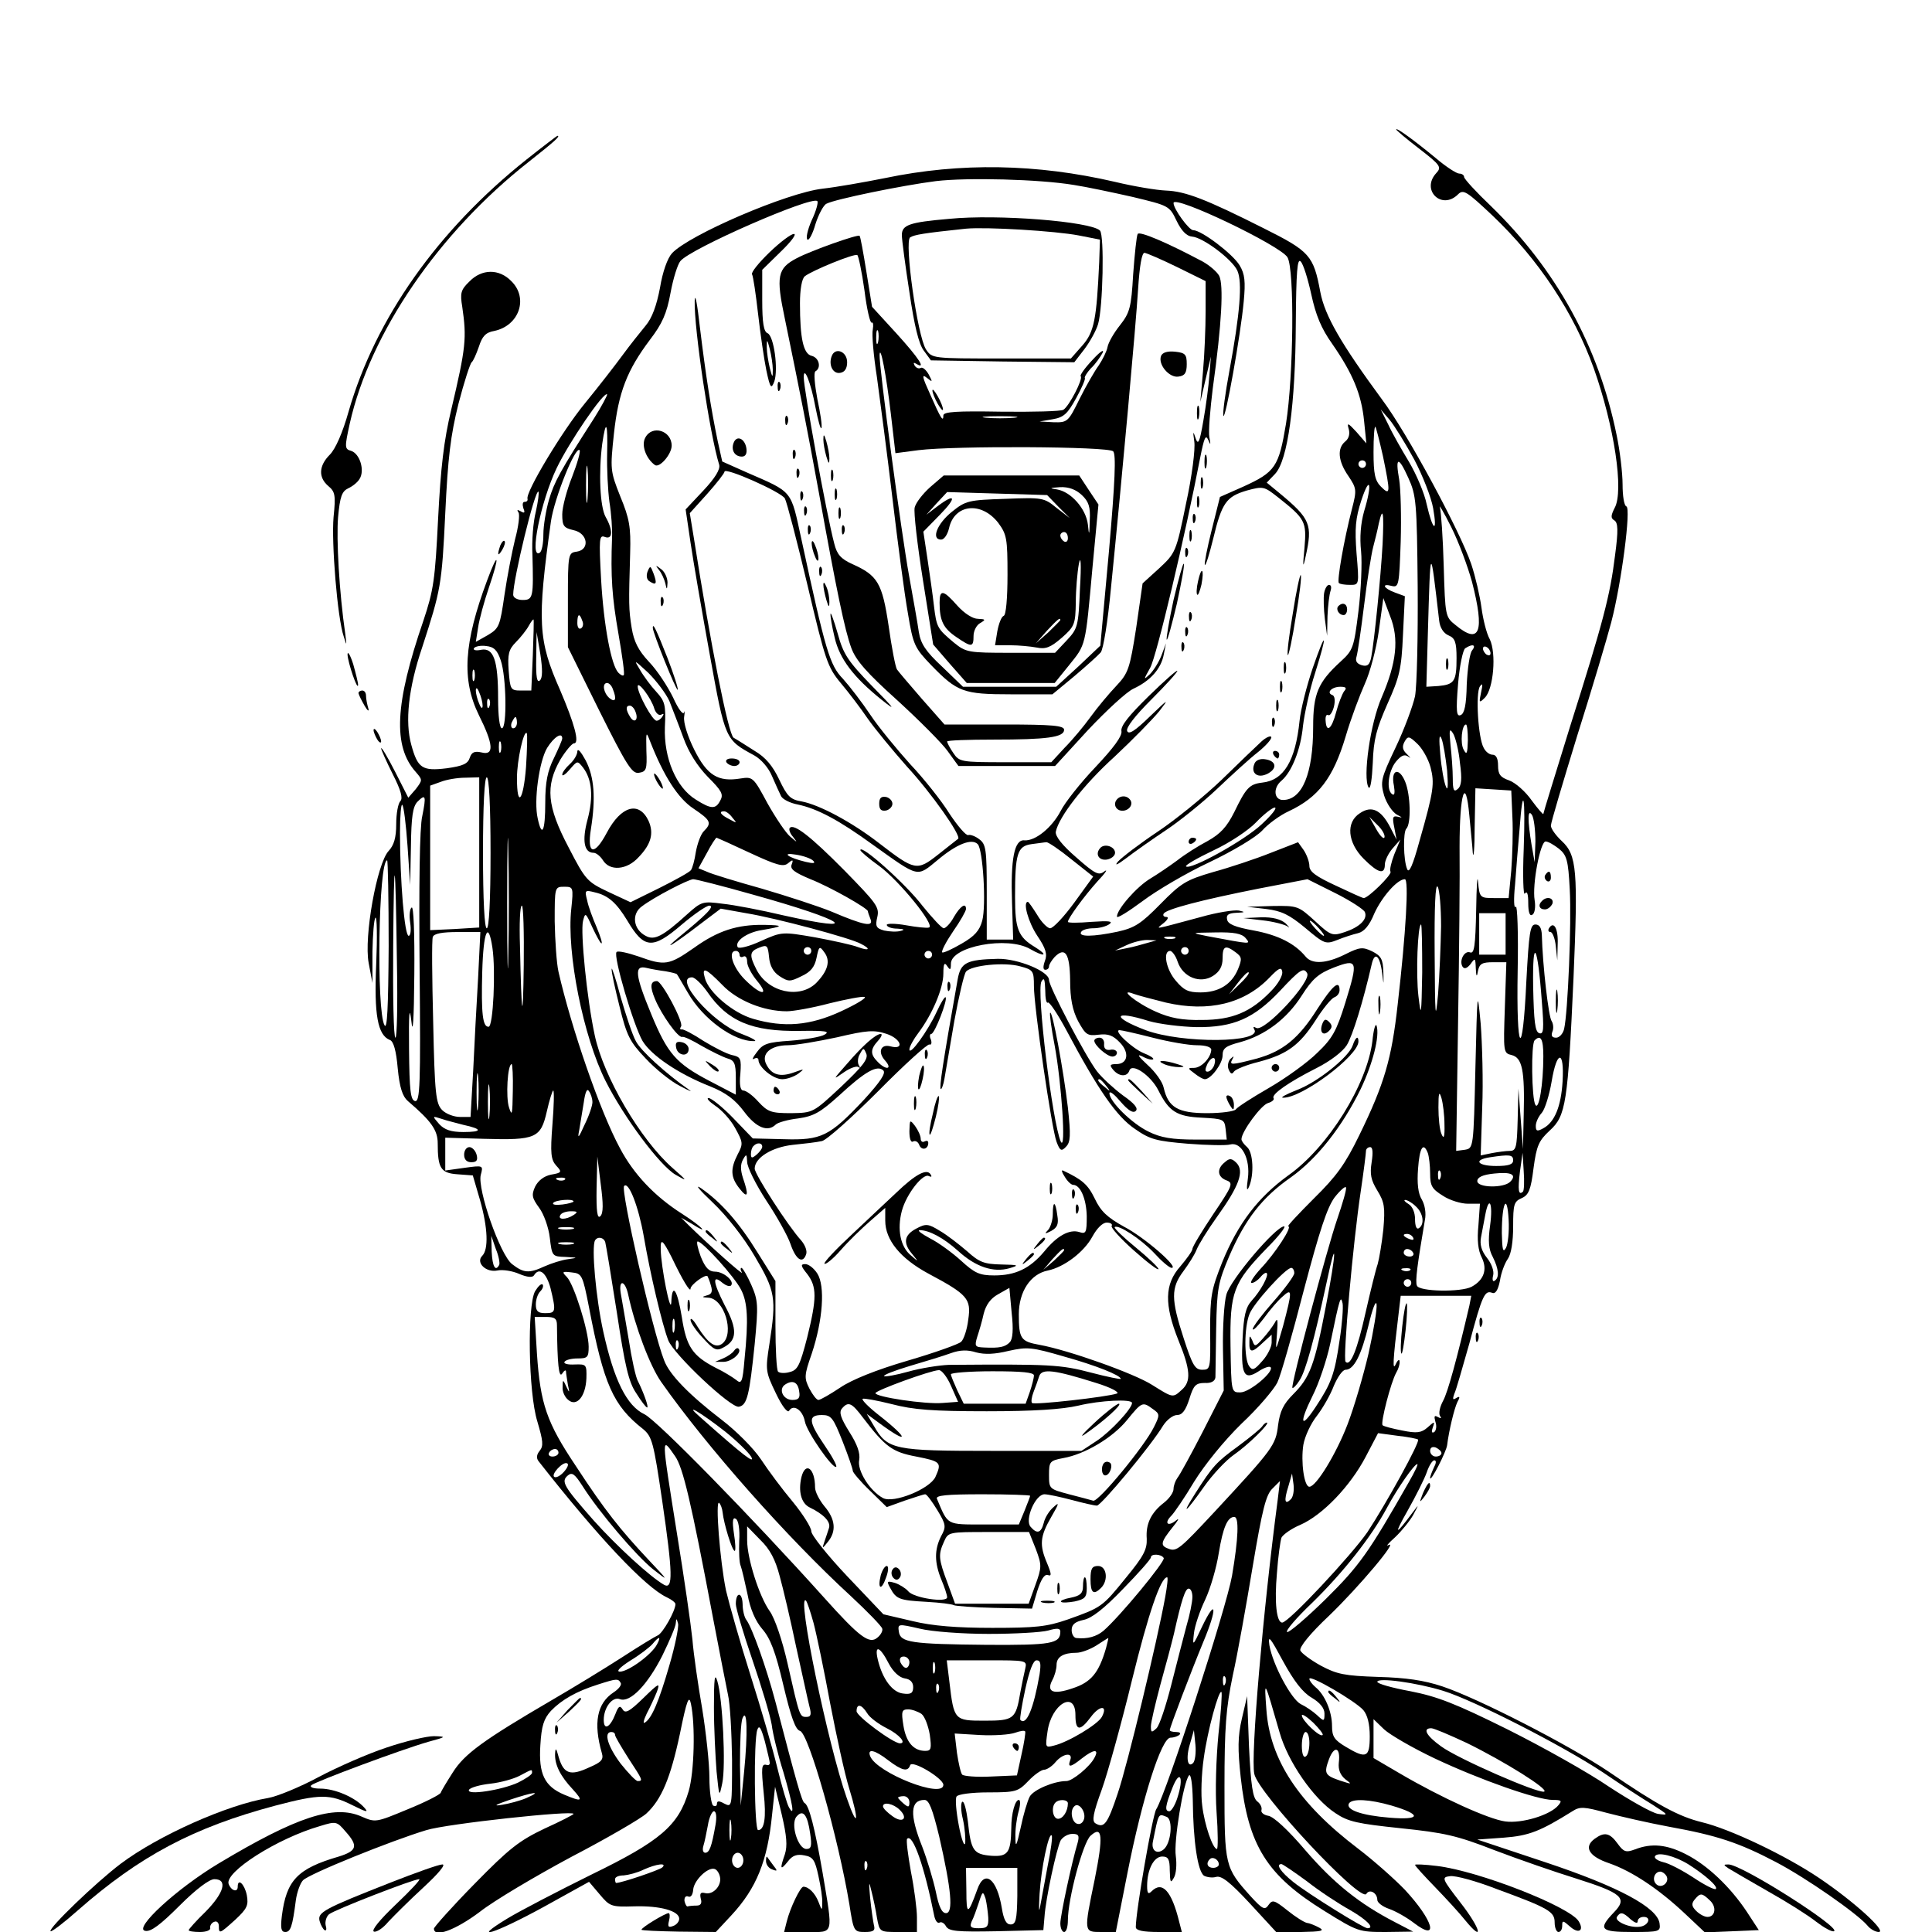<?xml version="1.0" standalone="no"?>
<!DOCTYPE svg PUBLIC "-//W3C//DTD SVG 20010904//EN"
 "http://www.w3.org/TR/2001/REC-SVG-20010904/DTD/svg10.dtd">
<svg version="1.0" xmlns="http://www.w3.org/2000/svg"
 width="512pt" height="512pt" viewBox="0 0 512 512"
 preserveAspectRatio="xMidYMid meet">
<g transform="translate(0,512) scale(0.1,-0.1)"
fill="#000000" stroke="none">
<path d="M3700 4777 c0 -2 27 -25 61 -51 57 -44 60 -49 45 -65 -41 -45 15 -99
58 -56 14 14 23 8 91 -56 123 -117 216 -258 269 -406 54 -153 80 -324 55 -369
-10 -20 -11 -27 -1 -33 10 -6 11 -26 2 -93 -13 -106 -31 -175 -120 -456 -38
-123 -70 -226 -70 -229 0 -3 -14 13 -31 36 -16 23 -43 47 -60 53 -23 8 -29 16
-29 39 0 19 -5 29 -15 29 -8 0 -18 8 -23 18 -15 26 -22 146 -10 163 7 10 8 6
3 -16 -6 -28 -5 -29 10 -14 23 23 31 118 13 155 -9 16 -18 54 -22 84 -4 30
-16 82 -27 115 -30 88 -170 348 -237 437 -108 147 -151 221 -163 284 -18 97
-28 108 -150 169 -153 77 -207 98 -259 100 -25 1 -85 11 -135 23 -207 48 -409
52 -610 10 -55 -11 -129 -24 -165 -28 -95 -11 -353 -122 -399 -171 -12 -13
-25 -49 -32 -92 -9 -47 -21 -80 -38 -100 -14 -17 -42 -52 -61 -78 -19 -26 -64
-84 -100 -128 -60 -73 -158 -236 -152 -253 1 -5 -2 -8 -8 -8 -5 0 -6 -7 -3
-17 5 -12 3 -14 -7 -8 -9 5 -11 4 -6 -3 4 -6 0 -38 -9 -71 -8 -33 -21 -99 -28
-147 -12 -83 -14 -89 -44 -107 l-32 -18 6 38 c3 21 16 69 29 107 29 85 25 99
-5 18 -62 -166 -68 -263 -22 -357 39 -78 41 -108 7 -99 -18 4 -26 1 -31 -14
-5 -16 -18 -22 -61 -28 -65 -8 -77 0 -94 62 -17 61 -8 150 29 259 49 151 52
164 61 355 7 147 14 206 35 290 15 58 31 107 35 110 4 3 12 21 19 41 9 28 18
38 41 42 66 14 91 87 45 132 -32 33 -78 33 -111 -1 -23 -22 -25 -31 -19 -67
12 -83 10 -107 -29 -272 -20 -83 -28 -154 -35 -290 -8 -162 -12 -189 -39 -270
-76 -221 -81 -333 -20 -401 18 -21 18 -21 0 -45 l-20 -23 -35 69 c-20 39 -36
66 -37 62 0 -4 14 -35 31 -69 22 -43 27 -64 20 -71 -6 -6 -11 -33 -11 -61 0
-36 -6 -56 -20 -71 -31 -33 -66 -228 -53 -297 l10 -53 0 83 c1 46 4 86 8 90 4
4 5 -51 2 -123 -6 -135 4 -188 36 -201 10 -3 17 -29 21 -75 5 -52 13 -75 27
-87 62 -53 79 -77 79 -112 0 -66 8 -79 53 -82 l40 -3 19 -65 c21 -74 23 -131
6 -148 -18 -18 10 -45 40 -39 14 3 40 -1 58 -9 21 -9 35 -10 39 -4 14 23 33 7
44 -34 15 -62 14 -66 -14 -66 -19 0 -25 5 -25 23 0 13 5 28 12 35 6 6 9 14 6
18 -4 3 -12 -5 -20 -18 -21 -38 -18 -268 6 -345 15 -51 17 -65 6 -78 -8 -10
-9 -19 -3 -27 159 -203 284 -335 340 -361 13 -6 23 -14 23 -18 0 -18 -34 -78
-47 -83 -7 -3 -50 -29 -96 -59 -45 -29 -127 -79 -182 -111 -185 -108 -234
-144 -265 -193 -16 -25 -31 -50 -32 -54 -2 -5 -41 -25 -88 -44 -84 -35 -85
-35 -122 -19 -72 32 -171 0 -378 -124 -112 -67 -228 -174 -195 -179 15 -3 41
17 91 67 44 44 79 70 92 70 36 0 26 -36 -23 -86 -25 -24 -45 -47 -45 -49 0 -3
13 -5 30 -5 17 0 29 5 27 11 -1 6 4 14 11 16 6 3 12 -2 12 -11 0 -22 2 -21 44
17 31 29 35 38 30 65 -6 29 -24 46 -24 22 0 -16 -17 -11 -24 7 -12 31 128 121
243 154 42 13 44 12 67 -15 34 -38 30 -51 -18 -66 -110 -32 -139 -63 -151
-157 -4 -33 -2 -43 9 -43 14 0 19 14 28 84 3 22 12 46 19 53 16 17 234 105
327 133 55 17 390 53 390 43 0 -2 -35 -20 -77 -39 -67 -32 -93 -52 -186 -147
-59 -60 -107 -114 -107 -118 0 -25 57 -4 121 44 38 30 148 95 243 146 96 50
185 102 199 115 40 37 64 94 89 212 18 89 24 103 29 79 12 -56 9 -181 -6 -232
-27 -91 -75 -132 -258 -221 -89 -44 -189 -96 -222 -116 -102 -62 -33 -40 95
30 l121 67 28 -33 c27 -32 30 -34 92 -32 68 2 119 -12 119 -33 0 -7 -7 -16
-16 -19 -13 -5 -15 -2 -11 14 3 11 2 20 -1 20 -9 0 -72 -38 -72 -44 0 -2 44
-4 99 -5 l98 -1 41 44 c67 72 96 145 108 266 l8 75 18 -75 c13 -56 15 -82 8
-104 -14 -40 -12 -44 8 -19 12 16 24 20 44 16 23 -4 28 -13 37 -55 6 -27 11
-59 10 -71 0 -21 -1 -21 -10 3 -9 23 -26 40 -40 40 -8 0 -35 -56 -44 -92 l-7
-28 61 0 c72 0 69 -11 41 157 -21 121 -36 179 -48 185 -7 3 -22 58 -77 268
-24 91 -62 197 -77 217 -5 6 -10 25 -10 42 -1 33 -18 33 -18 0 0 -11 20 -78
44 -148 24 -70 47 -147 51 -171 3 -25 17 -82 31 -126 25 -85 31 -122 15 -94
-5 8 -19 56 -31 105 -12 50 -44 160 -71 245 -27 85 -56 187 -65 225 -16 77
-29 243 -18 232 4 -4 8 -15 9 -25 3 -29 25 -102 32 -102 3 0 2 21 -2 46 -5 34
-3 44 5 39 7 -4 11 -28 9 -59 -1 -28 0 -58 4 -66 3 -8 11 -42 18 -75 7 -39 21
-71 39 -92 21 -24 35 -59 56 -149 20 -84 32 -118 44 -121 23 -6 102 -285 131
-460 11 -71 12 -73 41 -73 23 0 28 4 24 18 -2 9 -7 42 -10 72 -4 43 -3 47 3
20 5 -19 12 -52 15 -72 7 -38 7 -38 56 -38 l50 0 0 39 c0 21 -7 76 -16 121 -8
45 -13 84 -10 87 15 15 46 -74 72 -205 3 -13 9 -20 14 -17 5 3 13 -2 17 -10 8
-13 29 -15 134 -13 l124 3 3 35 c3 48 32 181 43 203 6 9 19 17 31 17 16 0 19
-4 14 -23 -16 -53 -46 -194 -46 -214 0 -13 5 -23 10 -23 6 0 10 14 10 31 0 57
40 206 60 224 32 29 34 -1 11 -116 -29 -140 -29 -139 17 -139 l39 0 31 157
c39 198 90 358 114 358 9 0 20 4 24 8 4 4 0 7 -9 7 -9 0 -17 2 -17 5 0 7 56
154 89 234 37 88 35 120 -3 41 -25 -53 -26 -54 -22 -19 2 20 16 61 30 90 14
30 30 85 36 124 11 67 23 95 41 95 13 0 11 -56 -6 -156 -15 -85 -174 -577
-201 -619 -10 -17 -54 -270 -54 -312 0 -9 19 -13 61 -13 l61 0 -7 27 c-20 82
-45 109 -73 81 -9 -9 -12 -6 -12 14 0 44 18 78 40 78 16 0 20 -7 20 -37 1 -32
2 -35 11 -19 6 10 8 35 5 57 -6 39 20 196 35 214 5 5 9 -22 10 -65 1 -109 13
-190 30 -201 8 -4 22 -6 32 -3 14 4 37 -14 89 -70 l70 -76 66 0 c53 1 63 3 49
11 -11 6 -25 12 -33 13 -7 1 -31 16 -52 33 -35 28 -40 29 -50 15 -10 -15 -16
-12 -48 23 -68 76 -69 80 -69 290 0 158 4 208 22 295 13 58 36 188 53 290 25
149 35 189 52 205 l20 20 -6 -50 c-39 -295 -72 -679 -62 -726 10 -51 282 -342
297 -318 8 14 29 3 29 -16 0 -7 14 -18 32 -24 17 -6 47 -23 65 -37 68 -52 52
6 -24 88 -27 28 -82 77 -124 109 -158 120 -234 236 -243 369 -6 82 -6 81 35
-61 22 -78 90 -176 148 -214 34 -23 59 -28 173 -40 115 -12 148 -19 248 -58
63 -24 161 -58 216 -75 123 -39 138 -52 101 -90 -43 -45 -36 -52 49 -52 72 0
75 1 72 23 -6 42 -108 97 -303 162 l-180 60 70 5 c67 5 97 17 182 70 20 13 31
12 90 -4 38 -10 112 -27 166 -37 127 -23 185 -42 284 -94 80 -42 215 -136 242
-168 7 -9 21 -17 30 -17 22 1 -66 81 -158 143 -89 60 -236 130 -311 148 -61
15 -117 45 -247 134 -104 70 -345 194 -441 226 -48 16 -96 23 -170 25 -89 3
-109 7 -152 30 -27 15 -51 33 -54 40 -3 9 26 45 76 92 78 75 187 204 157 187
-7 -4 0 5 18 21 17 16 39 43 48 59 16 30 16 30 -2 6 -46 -62 -50 -60 -13 5 22
39 45 85 51 102 6 18 15 32 20 32 6 0 5 -8 -1 -19 -5 -11 -10 -23 -10 -28 1
-12 43 70 45 87 5 40 19 97 27 114 8 14 7 17 -3 11 -9 -6 -10 -3 -5 11 5 10
22 71 40 134 34 128 41 141 60 134 9 -4 16 7 21 32 3 21 13 47 21 58 9 13 14
46 14 86 0 58 2 66 23 75 18 8 24 22 31 79 8 60 14 73 43 100 43 39 48 73 63
405 12 283 9 325 -31 362 -16 15 -29 33 -29 41 0 8 32 115 70 239 39 123 79
258 90 300 27 103 53 303 40 307 -6 2 -10 28 -10 58 0 30 -7 90 -16 132 -48
235 -160 438 -333 606 -39 37 -71 72 -71 77 0 5 -6 9 -13 9 -7 0 -35 18 -62
41 -57 47 -105 82 -105 76z m-855 -147 c33 -5 104 -20 157 -32 95 -23 97 -23
116 -63 13 -27 27 -41 41 -42 29 -2 106 -60 120 -90 14 -30 7 -115 -21 -266
-11 -59 -18 -112 -16 -119 5 -14 46 215 54 303 5 53 3 73 -11 96 -18 30 -101
93 -123 93 -11 0 -52 56 -52 72 0 23 284 -113 302 -144 19 -33 16 -316 -4
-441 -19 -114 -28 -128 -114 -167 l-61 -27 -22 -88 c-12 -48 -20 -89 -18 -92
3 -2 12 29 22 69 23 96 35 112 89 128 44 12 46 11 83 -18 72 -57 76 -64 70
-134 -5 -51 -4 -56 3 -23 19 85 13 100 -69 168 l-34 28 22 23 c34 36 54 185
55 398 1 139 4 175 13 165 7 -7 19 -46 28 -87 12 -55 26 -90 56 -132 54 -78
77 -133 84 -204 l6 -59 -26 30 c-22 24 -26 26 -21 9 4 -13 1 -26 -9 -34 -22
-18 -19 -52 8 -91 22 -33 23 -37 10 -87 -22 -85 -40 -191 -35 -197 3 -3 16 -5
30 -5 24 0 24 0 17 83 -5 67 -3 93 13 142 23 69 29 42 7 -30 -9 -32 -12 -69
-8 -106 3 -31 0 -102 -7 -159 -12 -96 -14 -103 -47 -133 -60 -55 -73 -85 -73
-173 0 -124 -29 -194 -80 -194 -24 0 -27 32 -4 51 27 23 51 82 57 145 4 34 18
97 32 140 34 108 30 118 -6 14 -16 -47 -32 -110 -35 -140 -11 -107 -42 -158
-99 -164 -34 -4 -43 -14 -74 -78 -20 -40 -37 -58 -71 -77 -25 -13 -61 -36 -80
-51 -19 -14 -51 -36 -71 -48 -37 -22 -89 -82 -89 -101 0 -6 30 13 68 41 37 28
117 75 177 103 63 30 123 66 140 84 16 18 48 41 70 51 79 37 118 88 151 198
14 48 38 111 51 140 14 31 30 91 37 140 l12 87 18 -48 c24 -60 17 -123 -22
-214 -31 -70 -51 -215 -35 -240 5 -6 9 23 11 65 2 63 10 91 39 157 32 71 37
92 41 182 l5 103 -27 10 c-30 11 -36 25 -7 17 18 -4 19 3 23 117 2 66 0 141
-4 165 -11 61 -2 63 24 5 21 -46 23 -64 25 -289 1 -132 -2 -262 -7 -290 -6
-27 -29 -89 -52 -137 -39 -82 -40 -90 -30 -126 7 -22 22 -44 34 -51 14 -7 16
-9 5 -6 -16 4 -18 1 -12 -28 l6 -32 -17 33 c-24 46 -49 58 -80 37 -38 -24 -33
-78 10 -121 38 -38 56 -43 56 -15 0 10 9 29 20 42 l21 24 -16 -39 c-8 -21 -13
-42 -10 -46 5 -7 -59 -70 -71 -70 -3 0 -36 15 -74 33 -52 24 -70 37 -70 52 0
11 -7 30 -15 42 l-15 21 -72 -28 c-40 -16 -109 -39 -153 -51 -72 -21 -85 -29
-140 -85 -51 -52 -68 -63 -113 -73 -66 -14 -105 -14 -97 -1 3 6 18 10 33 10
15 0 34 5 42 11 11 8 -2 9 -47 6 -35 -3 -63 -3 -63 0 0 9 43 68 79 108 20 21
28 33 18 26 -15 -12 -24 -8 -75 37 -37 32 -56 56 -54 68 8 39 74 125 156 199
47 44 100 98 118 120 27 35 25 34 -24 -13 -40 -39 -57 -50 -61 -39 -3 9 21 40
64 83 38 38 69 72 69 76 0 4 -34 -26 -76 -67 -52 -51 -75 -79 -72 -93 2 -13
-21 -44 -69 -95 -40 -42 -81 -94 -92 -116 -23 -44 -67 -80 -96 -78 -27 3 -37
-49 -33 -165 l3 -98 -35 0 -35 0 0 126 c0 113 -2 127 -20 140 -10 8 -24 13
-29 11 -6 -2 -28 24 -50 57 -21 34 -68 93 -104 131 -35 39 -83 97 -105 130
-22 33 -55 76 -73 96 -35 36 -46 73 -110 369 -29 133 -21 124 -145 178 l-65
29 -12 54 c-18 86 -32 177 -47 300 -7 63 -13 95 -14 72 -2 -73 40 -355 65
-435 3 -12 -11 -35 -42 -68 l-47 -50 13 -88 c7 -48 30 -181 51 -297 41 -227
41 -225 118 -267 18 -10 38 -33 47 -55 9 -21 20 -45 24 -53 4 -8 23 -18 44
-22 52 -11 109 -41 201 -108 122 -87 114 -85 170 -39 50 42 90 58 106 42 14
-14 23 -162 12 -203 -7 -26 -20 -41 -55 -61 -26 -15 -48 -25 -51 -23 -3 3 10
28 29 56 19 27 34 54 34 59 0 18 -15 8 -32 -21 -9 -17 -22 -30 -27 -30 -5 0
-30 27 -56 59 -44 58 -165 166 -165 148 0 -3 22 -22 50 -42 53 -39 149 -157
132 -163 -6 -2 -33 1 -61 6 -28 5 -51 5 -51 1 0 -5 12 -10 28 -10 18 -1 21 -3
9 -6 -10 -3 -30 -2 -44 1 -21 6 -24 11 -18 36 6 26 -3 37 -87 123 -90 91 -134
125 -145 113 -3 -3 0 -14 8 -23 13 -17 13 -17 -7 0 -11 9 -38 49 -60 88 -37
69 -39 71 -71 66 -60 -10 -89 8 -123 76 -18 36 -29 72 -27 87 2 14 2 19 0 12
-3 -8 -16 10 -29 39 -14 29 -42 72 -64 95 -29 31 -40 54 -46 90 -8 50 -8 63
-4 199 2 68 -2 91 -26 149 -27 68 -27 72 -17 167 12 110 35 168 95 248 33 43
45 70 55 125 7 38 19 76 26 84 26 33 349 174 363 159 3 -3 -3 -26 -15 -51 -11
-25 -16 -48 -11 -51 4 -3 14 16 21 41 8 25 21 50 29 54 22 12 203 49 290 60
84 10 274 5 365 -10z m-1271 -619 c-90 -140 -105 -168 -119 -215 -8 -27 -15
-69 -15 -92 0 -24 -4 -46 -10 -49 -28 -17 3 136 45 224 33 69 125 204 134 196
1 -2 -14 -31 -35 -64z m2174 -109 c22 -42 45 -100 50 -129 12 -68 -1 -60 -17
10 -6 30 -28 81 -47 113 -20 33 -45 77 -55 99 l-20 40 24 -28 c13 -16 42 -63
65 -105z m-2139 16 c-1 -40 2 -98 6 -128 5 -30 8 -73 7 -95 -4 -103 0 -158 17
-255 10 -58 17 -107 14 -109 -2 -3 -8 0 -14 6 -19 19 -39 124 -46 247 -6 109
-5 119 10 113 21 -8 22 18 2 53 -15 27 -19 117 -9 194 10 68 15 56 13 -26z
m2056 -7 c20 -97 20 -106 -5 -81 -16 16 -20 33 -20 92 0 39 2 69 5 67 2 -3 11
-38 20 -78z m-2149 -55 c-14 -35 -26 -80 -26 -99 0 -31 4 -36 30 -42 38 -8 44
-52 8 -57 -22 -3 -23 -6 -23 -128 l0 -125 83 -168 c73 -146 87 -168 105 -165
20 3 22 9 20 58 -1 52 -1 53 10 25 36 -92 74 -151 115 -178 46 -31 49 -38 27
-60 -8 -8 -17 -33 -21 -55 -3 -21 -9 -43 -13 -48 -3 -5 -41 -26 -83 -47 l-77
-38 -58 27 c-57 27 -61 31 -106 118 -58 110 -62 163 -22 233 14 23 31 43 36
43 16 0 1 53 -37 142 -58 131 -61 181 -24 446 9 62 65 201 76 189 3 -3 -6 -35
-20 -71z m41 -58 c-2 -24 -4 -7 -4 37 0 44 2 63 4 43 2 -21 2 -57 0 -80z
m2063 92 c0 -5 -4 -10 -10 -10 -5 0 -10 5 -10 10 0 6 5 10 10 10 6 0 10 -4 10
-10z m-1540 -91 c5 -9 32 -112 60 -230 47 -199 53 -217 88 -259 21 -25 53 -67
72 -95 19 -27 66 -84 104 -127 63 -68 145 -184 135 -191 -2 -2 -26 -20 -52
-41 -57 -45 -62 -44 -158 30 -71 55 -157 101 -204 110 -31 5 -39 14 -60 58
-17 36 -36 59 -65 76 -22 14 -47 30 -56 35 -14 10 -61 248 -105 528 l-11 67
46 51 c25 28 46 55 46 59 0 13 151 -54 160 -71z m-660 -35 c-7 -27 -11 -78 -9
-114 3 -113 2 -120 -26 -120 -14 0 -25 6 -25 14 0 41 58 281 67 273 2 -2 -1
-26 -7 -53z m2481 -186 c34 -132 21 -168 -43 -115 -28 22 -28 24 -32 157 -2
74 -7 144 -10 155 -4 11 10 -12 30 -52 20 -40 44 -105 55 -145z m-237 100 c-5
-90 -22 -257 -30 -299 -4 -21 -10 -26 -25 -22 -13 4 -18 11 -14 23 3 10 12 71
20 136 8 66 19 135 24 154 5 19 12 47 15 63 11 48 14 29 10 -55z m150 -203 c2
-18 11 -33 25 -39 17 -7 21 -18 21 -60 0 -62 -6 -70 -48 -74 l-32 -2 4 142 c7
240 6 238 30 33z m-2271 0 c4 -8 2 -17 -3 -20 -6 -4 -10 3 -10 14 0 25 6 27
13 6z m-131 -92 l-4 -93 -28 0 c-27 0 -28 3 -32 53 -3 43 0 56 19 75 12 12 28
32 34 43 6 11 12 19 13 17 1 -1 0 -45 -2 -95z m19 -66 c-8 -8 -11 9 -10 59 l1
69 10 -59 c6 -40 6 -62 -1 -69z m-104 53 c15 -43 17 -180 3 -180 -6 0 -10 33
-10 79 0 102 -12 135 -45 129 -13 -3 -22 -1 -19 4 3 5 18 8 32 6 21 -2 30 -11
39 -38z m2574 26 c-6 -7 -12 -48 -14 -90 -1 -54 -6 -77 -16 -81 -11 -5 -13 9
-7 82 4 49 13 91 19 95 20 13 30 9 18 -6z m49 -7 c0 -6 -4 -7 -10 -4 -5 3 -10
11 -10 16 0 6 5 7 10 4 6 -3 10 -11 10 -16z m-2176 -127 c8 -21 25 -64 37 -97
14 -39 37 -75 65 -104 36 -36 42 -46 33 -62 -12 -24 -24 -24 -65 2 -52 32 -85
110 -82 192 3 59 0 69 -23 94 -14 15 -34 42 -43 58 -17 28 -16 27 22 -8 22
-22 47 -55 56 -75z m-517 56 c-3 -7 -5 -2 -5 12 0 14 2 19 5 13 2 -7 2 -19 0
-25z m367 -24 c11 -27 7 -37 -9 -24 -16 14 -20 40 -6 40 5 0 12 -7 15 -16z
m110 -52 c4 -12 12 -19 18 -16 7 4 8 2 4 -4 -4 -7 -11 -12 -16 -12 -11 0 -50
72 -50 91 0 16 36 -31 44 -59z m-455 8 c0 -9 -4 -8 -9 5 -5 11 -9 27 -9 35 0
9 4 8 9 -5 5 -11 9 -27 9 -35z m2283 38 c-5 -7 -15 -32 -21 -55 -12 -46 -26
-56 -28 -23 -1 11 2 18 7 15 4 -3 11 7 15 22 4 17 2 29 -4 31 -17 6 -2 22 21
22 15 0 18 -3 10 -12z m-2265 -40 c-3 -8 -6 -5 -6 6 -1 11 2 17 5 13 3 -3 4
-12 1 -19z m387 -14 c9 -22 -3 -32 -14 -14 -12 19 -12 30 -1 30 5 0 12 -7 15
-16z m-314 -29 c0 -8 -4 -15 -10 -15 -5 0 -7 7 -4 15 4 8 8 15 10 15 2 0 4 -7
4 -15z m2520 -47 c-1 -35 -3 -40 -11 -25 -10 17 -5 67 6 67 3 0 5 -19 5 -42z
m-21 -60 c6 -43 4 -61 -6 -69 -10 -9 -13 -3 -13 28 0 22 -3 62 -6 89 -4 40 -3
46 7 30 6 -10 15 -45 18 -78z m-2475 -11 c-7 -90 -24 -110 -24 -29 0 47 18
128 26 119 2 -2 1 -43 -2 -90z m2441 -9 c3 -39 2 -56 -3 -43 -5 11 -12 49 -15
85 -4 42 -3 57 3 43 5 -12 11 -50 15 -85z m-2345 85 c0 -4 -10 -27 -22 -52
-17 -34 -23 -64 -23 -118 0 -77 -9 -94 -20 -42 -11 47 4 152 25 187 18 29 40
43 40 25z m2301 -76 c11 -43 9 -62 -29 -195 -18 -66 -28 -88 -33 -75 -10 24
-11 98 -2 107 13 13 11 90 -3 124 -16 40 -39 33 -30 -10 3 -18 2 -27 -4 -23
-17 10 -11 61 9 86 14 17 23 21 33 14 8 -6 6 -3 -3 6 -12 11 -14 20 -7 33 9
16 12 16 34 -5 13 -12 29 -40 35 -62z m-2464 41 c-3 -7 -5 -2 -5 12 0 14 2 19
5 13 2 -7 2 -19 0 -25z m-57 -267 l0 -199 -65 -4 -65 -3 0 192 0 191 28 10
c15 6 44 11 65 11 l37 1 0 -199z m30 -1 c0 -127 -4 -200 -10 -200 -6 0 -10 73
-10 200 0 127 4 200 10 200 6 0 10 -73 10 -200z m2708 95 c2 -38 0 -103 -3
-142 l-7 -73 -38 0 c-38 0 -39 1 -43 43 -2 23 -4 -11 -5 -75 -2 -95 -5 -116
-16 -112 -15 6 -30 -22 -20 -38 5 -7 12 -4 21 7 12 17 13 17 14 -11 1 -23 3
-25 6 -6 4 18 11 22 40 22 l35 0 -4 -120 c-4 -118 -4 -121 18 -126 28 -7 35
-40 32 -158 l-2 -91 -6 80 -6 80 -2 -82 c-2 -74 -4 -83 -21 -83 -10 0 -32 -3
-48 -6 l-29 -6 4 126 c3 69 0 170 -4 223 -9 95 -9 90 -14 -116 -5 -214 -5
-214 -28 -218 l-23 -3 5 338 c3 185 5 396 4 468 0 142 16 192 26 82 3 -35 8
-79 9 -98 2 -19 5 11 5 68 l2 103 48 -3 47 -3 3 -70z m-2889 2 c-7 -28 -9
-188 -7 -402 3 -312 1 -355 -12 -353 -12 3 -15 27 -16 138 -1 95 1 117 6 75 4
-41 7 -2 8 123 1 111 -2 181 -7 177 -5 -3 -7 -21 -4 -40 3 -20 1 -35 -4 -35
-11 0 -23 146 -23 274 0 44 3 77 6 73 4 -3 10 -52 14 -109 l7 -103 2 102 c1
79 5 105 17 118 22 22 24 17 13 -38z m228 -369 c-1 -79 -3 -17 -3 137 0 154 2
218 3 143 2 -75 2 -201 0 -280z m2691 282 c-3 -72 -1 -125 3 -118 6 8 9 -1 9
-25 0 -25 4 -36 11 -31 6 3 9 20 6 38 -7 42 15 156 29 156 7 0 22 -9 35 -19
21 -17 25 -30 29 -108 5 -88 -5 -328 -15 -370 -3 -13 -13 -23 -21 -23 -11 0
-14 5 -10 16 4 9 2 22 -2 28 -8 10 -24 148 -26 229 -1 18 -6 27 -17 27 -14 0
-17 -21 -24 -150 -10 -216 -27 -194 -23 29 2 99 -1 174 -5 168 -5 -7 -6 20 -2
58 3 39 8 105 12 148 9 123 16 89 11 -53z m-695 65 c-46 -43 -189 -122 -200
-111 -3 3 30 22 72 42 45 21 94 54 114 75 20 21 42 38 49 39 8 0 -8 -20 -35
-45z m-1402 18 c13 -15 12 -15 -8 -4 -24 12 -29 21 -14 21 5 0 15 -7 22 -17z
m2128 -63 l-2 -55 -8 45 c-11 66 -11 99 1 80 5 -8 9 -40 9 -70z m-400 11 c-2
-6 -12 4 -22 22 l-18 32 21 -21 c13 -12 21 -27 19 -33z m-1682 -41 c71 -33 89
-38 101 -28 13 11 15 10 10 -3 -5 -12 7 -21 50 -39 51 -20 152 -77 152 -85 0
-2 3 -11 7 -21 8 -21 -16 -17 -103 20 -34 14 -117 41 -185 61 -68 19 -134 39
-146 45 l-22 9 22 40 c12 23 24 41 26 41 1 0 41 -18 88 -40z m852 -17 l58 -46
-50 -69 c-27 -37 -56 -68 -64 -68 -7 0 -23 16 -34 35 -12 19 -23 35 -25 35
-14 0 1 -54 25 -90 23 -34 27 -49 20 -67 -5 -14 -5 -23 1 -23 6 0 10 4 10 9 0
5 7 16 15 25 28 28 40 9 41 -62 0 -48 6 -79 21 -108 20 -36 24 -40 55 -36 25
3 38 -2 56 -21 26 -27 21 -57 -10 -57 -17 0 -18 -3 -8 -15 15 -18 37 -20 43
-2 7 21 57 -13 77 -53 28 -56 49 -69 115 -72 57 -3 60 -4 63 -30 l3 -28 -82 0
c-63 0 -93 5 -125 21 -44 21 -104 80 -104 102 1 7 14 -4 30 -23 20 -23 33 -31
40 -24 7 7 -4 20 -34 41 -23 17 -55 46 -69 64 -31 41 -127 224 -127 242 0 23
-83 57 -136 56 -83 -2 -98 -10 -106 -54 -40 -225 -49 -287 -45 -291 2 -2 7 10
10 28 3 18 15 87 26 152 12 66 26 125 31 131 14 17 102 26 144 14 34 -9 36
-12 36 -52 0 -56 47 -379 60 -413 9 -24 13 -26 25 -13 12 12 13 30 5 104 -12
101 -41 258 -47 251 -2 -2 3 -41 12 -87 18 -97 31 -285 16 -254 -22 51 -65
400 -51 424 7 12 9 6 10 -23 0 -22 3 -36 7 -33 3 4 26 -30 50 -75 83 -156 132
-227 181 -260 40 -28 57 -32 140 -39 51 -4 102 -5 112 -2 30 8 54 -38 47 -90
-4 -28 -3 -36 3 -22 14 32 11 91 -5 105 -8 7 -15 16 -15 21 0 20 53 92 71 96
10 3 17 9 14 13 -6 10 40 42 113 79 38 19 70 44 81 61 16 26 44 118 66 214 8
36 22 24 28 -24 4 -33 4 -32 3 5 -1 33 -6 42 -30 54 -25 12 -33 11 -71 -8 -50
-25 -88 -27 -105 -6 -29 35 -73 57 -137 69 -50 9 -69 17 -71 29 -3 13 4 17 25
18 23 1 24 2 6 6 -13 2 -58 -5 -100 -17 -131 -35 -121 -34 -99 -16 11 9 14 16
7 16 -7 0 -10 4 -7 9 8 12 100 36 251 66 l130 25 74 -37 c40 -20 75 -43 78
-50 8 -19 -14 -40 -53 -53 -33 -11 -37 -10 -79 29 -44 40 -46 41 -112 40 l-68
-2 51 -6 c40 -5 61 -15 103 -50 51 -43 54 -44 85 -32 17 7 42 15 55 18 16 4
30 20 43 52 20 44 61 91 81 91 11 0 3 -140 -19 -332 -16 -144 -35 -210 -102
-347 -37 -76 -60 -108 -120 -167 -41 -41 -72 -74 -68 -74 12 0 -35 -72 -73
-112 -19 -21 -30 -38 -24 -38 6 0 16 7 23 15 7 9 15 14 17 11 6 -6 -16 -47
-40 -73 -16 -18 -21 -40 -24 -100 -5 -95 3 -112 41 -88 15 10 29 15 33 12 11
-11 -55 -67 -80 -67 -24 0 -24 0 -26 123 -2 144 7 167 97 260 31 31 51 57 45
57 -22 0 -143 -142 -153 -181 -6 -21 -10 -87 -9 -146 l2 -108 -56 -110 c-31
-60 -61 -115 -67 -122 -5 -7 -10 -20 -10 -29 0 -9 -11 -25 -25 -36 -35 -27
-49 -57 -46 -96 1 -28 -8 -46 -55 -103 -63 -78 -65 -79 -155 -111 -55 -19 -84
-22 -199 -22 -94 0 -159 5 -212 18 l-77 18 -96 101 c-52 55 -95 109 -95 119 0
10 -22 45 -49 78 -27 32 -65 83 -84 112 -20 30 -66 76 -104 105 -86 66 -139
120 -153 158 -31 79 -116 452 -106 462 12 13 38 -54 52 -133 17 -100 49 -235
65 -276 15 -38 166 -180 187 -176 22 4 28 30 42 166 10 104 9 116 -9 157 -11
25 -23 45 -26 45 -3 0 -3 -6 1 -12 7 -12 -91 76 -141 125 l-20 20 28 -16 c50
-32 28 -8 -25 26 -74 47 -129 106 -165 174 -53 98 -129 319 -163 468 -5 22 -9
82 -10 133 0 91 0 92 25 92 24 0 25 -1 19 -58 -13 -117 32 -340 91 -457 49
-97 143 -223 185 -248 33 -19 33 -18 -8 18 -85 75 -183 242 -206 352 -21 98
-38 272 -31 302 6 24 7 23 25 -17 11 -23 21 -42 24 -42 3 0 -3 19 -13 43 -10
23 -22 55 -25 71 -7 27 -6 28 21 21 35 -8 57 -28 85 -74 45 -76 67 -78 145
-11 32 27 65 50 73 50 15 -1 -9 -25 -80 -83 -51 -42 -13 -19 53 32 l57 43 67
-12 c80 -13 277 -66 304 -81 28 -14 23 -20 -7 -9 -15 6 -66 17 -114 26 -87 15
-88 15 -144 -10 -30 -14 -58 -21 -61 -16 -9 15 24 39 63 45 59 10 61 13 7 14
-71 1 -122 -15 -186 -61 -66 -46 -77 -48 -146 -23 -29 10 -56 16 -59 12 -10
-9 45 -195 69 -236 23 -38 95 -87 179 -120 42 -17 66 -35 90 -67 32 -43 63
-55 84 -34 5 5 32 13 59 16 42 6 59 16 109 61 68 63 101 82 117 66 7 -7 -8
-30 -51 -77 -92 -98 -113 -108 -213 -105 l-82 2 -52 54 c-28 29 -58 53 -65 53
-7 0 1 -9 17 -20 17 -11 41 -37 53 -59 21 -38 22 -42 7 -70 -20 -39 -19 -61 5
-91 22 -28 25 -18 9 28 -7 22 -7 36 0 49 9 16 10 15 11 -6 0 -14 23 -60 51
-103 28 -42 57 -94 64 -115 14 -41 32 -53 41 -28 4 9 -2 25 -13 38 -34 37
-123 175 -123 190 0 29 46 57 101 63 30 3 64 7 77 10 12 2 79 62 149 132 69
70 131 126 136 124 5 -2 7 4 4 13 -4 8 -3 15 1 15 9 0 44 91 38 97 -2 3 -13
-15 -24 -39 -23 -50 -72 -118 -72 -99 0 7 11 27 24 44 36 48 66 117 66 157 0
26 3 31 10 20 8 -12 10 -11 10 6 0 46 150 74 210 39 38 -22 50 -18 13 5 -45
27 -53 48 -53 133 0 115 6 135 44 140 17 2 35 5 39 5 4 1 34 -19 66 -45z
m-684 -4 c7 -7 1 -8 -20 -3 -46 11 -67 26 -25 19 19 -3 39 -10 45 -16z m-1103
-277 c2 -105 0 -192 -4 -192 -5 0 -7 109 -6 243 2 267 6 246 10 -51z m-22 51
c-1 -165 -4 -223 -11 -210 -22 38 -16 437 7 437 2 0 4 -102 4 -227z m966 136
c244 -68 296 -103 81 -55 -59 14 -132 28 -162 31 -53 7 -56 6 -94 -28 -65 -59
-87 -70 -110 -57 -33 17 -38 58 -10 78 33 25 122 71 136 72 7 0 78 -18 159
-41z m1823 -84 c-1 -49 -4 -130 -8 -180 -7 -76 -8 -60 -9 105 -1 129 2 190 8
180 5 -8 9 -55 9 -105z m-2431 -102 c-2 -161 -6 -143 -10 50 -2 59 0 107 5
107 4 0 6 -71 5 -157z m2602 82 l0 -55 -35 0 -35 0 0 55 0 55 35 0 35 0 0 -55z
m-495 15 c10 -11 16 -20 13 -20 -3 0 -13 9 -23 20 -10 11 -16 20 -13 20 3 0
13 -9 23 -20z m274 -117 c-2 -115 -3 -122 -10 -63 -7 58 -2 190 7 190 2 0 3
-57 3 -127z m-2502 -15 c-4 -68 -10 -178 -13 -245 l-7 -123 -28 0 c-16 0 -37
8 -47 18 -17 17 -20 43 -24 232 -3 118 -4 220 -1 227 3 9 25 13 66 13 l60 0
-6 -122z m38 80 c9 -61 2 -208 -10 -209 -16 -1 -20 35 -17 146 3 108 16 137
27 63z m1996 26 c14 -17 17 -17 -101 5 -45 9 -45 9 21 10 49 1 70 -3 80 -15z
m-188 -1 c-7 -2 -19 -2 -25 0 -7 3 -2 5 12 5 14 0 19 -2 13 -5z m-73 -12 c-14
-4 -38 -11 -55 -14 l-30 -6 30 14 c17 8 41 14 55 14 l25 -1 -25 -7z m-974 -88
c23 -15 28 -15 58 0 24 11 35 24 40 49 6 30 8 32 20 15 18 -23 10 -50 -21 -82
-44 -43 -127 -25 -158 35 -20 39 -19 49 8 59 20 8 22 5 25 -25 2 -23 11 -40
28 -51z m2020 -67 c6 -74 5 -88 -7 -84 -11 4 -14 31 -16 124 -2 135 12 112 23
-40z m-1936 134 c0 -5 -4 -10 -10 -10 -5 0 -10 5 -10 10 0 6 5 10 10 10 6 0
10 -4 10 -10z m1000 0 c0 -5 -4 -10 -10 -10 -5 0 -10 5 -10 10 0 6 5 10 10 10
6 0 10 -4 10 -10z m125 -4 c16 -12 17 -17 6 -44 -17 -41 -51 -62 -100 -62 -32
0 -44 6 -65 31 -26 30 -35 79 -15 79 5 0 15 -13 20 -29 14 -41 60 -59 94 -37
17 11 25 25 25 46 0 33 7 37 35 16z m-1315 -7 c0 -5 5 -7 10 -4 6 3 10 -3 10
-14 0 -11 12 -33 26 -50 35 -42 10 -39 -32 3 -32 32 -46 76 -24 76 6 0 10 -5
10 -11z m510 1 c0 -5 -4 -10 -10 -10 -5 0 -10 5 -10 10 0 6 5 10 10 10 6 0 10
-4 10 -10z m1095 -128 c-23 -74 -34 -94 -74 -132 -25 -25 -83 -67 -128 -93
-45 -26 -84 -51 -88 -57 -3 -5 -37 -10 -76 -10 -77 0 -103 15 -115 67 -3 16
-23 43 -43 61 -25 23 -29 30 -13 22 13 -7 26 -10 28 -7 3 2 -9 10 -25 16 -31
13 -82 61 -64 61 5 0 45 -9 88 -20 43 -11 95 -20 117 -20 24 0 38 -5 38 -12
-1 -21 -26 -48 -46 -48 -17 0 -17 -1 2 -15 10 -8 22 -15 27 -15 16 0 47 41 47
63 0 19 8 25 46 35 66 18 124 61 164 124 28 44 44 58 85 74 63 24 65 19 30
-94z m-1801 84 c16 -3 29 -6 30 -8 2 -2 14 -24 29 -49 40 -70 123 -130 176
-128 9 0 -7 9 -36 20 -76 29 -180 149 -129 149 7 0 25 -17 40 -38 54 -79 119
-106 246 -104 67 1 81 -1 65 -10 -10 -6 -51 -13 -90 -16 -61 -4 -73 -8 -89
-30 -11 -14 -14 -22 -8 -18 7 4 12 2 12 -3 0 -19 39 -51 63 -51 13 0 32 7 43
15 17 13 16 13 -12 3 -36 -13 -59 -7 -73 21 -15 28 11 51 57 51 20 0 79 10
130 21 81 19 98 20 132 9 38 -13 48 -43 10 -33 -26 7 -35 -15 -14 -38 20 -23
2 -26 -20 -3 -20 20 -20 33 1 56 9 10 12 18 7 18 -14 -1 -47 -30 -90 -80 -37
-42 -38 -43 -8 -22 17 12 35 18 39 14 5 -4 5 -1 1 5 -4 7 -3 21 3 30 9 17 10
17 17 0 5 -14 -11 -34 -67 -87 -74 -69 -74 -69 -132 -70 -53 0 -62 3 -87 30
-15 17 -33 30 -40 30 -8 0 -11 15 -8 44 3 41 1 45 -22 50 -14 3 -47 20 -75 37
-27 18 -54 32 -58 31 -5 -1 -6 2 -2 8 7 11 -51 120 -64 120 -18 0 -19 -15 -5
-48 17 -41 61 -103 72 -100 4 2 27 -9 52 -24 25 -14 55 -29 68 -33 18 -5 22
-13 22 -51 l0 -45 -69 36 c-90 47 -112 73 -155 177 -43 104 -46 131 -13 123
12 -3 35 -7 51 -9z m1604 -53 c-53 -55 -102 -76 -183 -76 -52 -1 -84 5 -122
22 -52 23 -102 64 -58 47 11 -4 49 -14 85 -23 113 -26 208 -3 275 67 24 25 31
28 33 15 2 -10 -11 -33 -30 -52z m-1454 17 c40 -42 110 -70 171 -70 17 0 68 9
113 21 45 11 87 19 93 17 7 -2 -21 -19 -62 -38 -82 -38 -151 -44 -233 -20 -53
15 -118 70 -128 108 -9 31 2 27 46 -18z m1371 2 l-28 -27 24 31 c13 17 26 30
28 27 3 -2 -8 -16 -24 -31z m179 29 c13 -21 -114 -158 -135 -145 -7 4 -9 3 -5
-4 22 -36 -191 -38 -288 -2 -92 35 -86 54 9 24 28 -8 84 -15 126 -16 98 -1
152 23 221 96 53 57 63 63 72 47z m626 -220 c0 -75 -12 -145 -21 -129 -10 15
-12 162 -2 171 16 16 23 4 23 -42z m-873 -26 c-4 -8 -11 -15 -17 -15 -7 0 -7
6 0 21 13 23 26 19 17 -6z m924 -41 c-4 -66 -21 -108 -51 -124 -16 -9 -20 -8
-20 6 0 10 7 25 16 35 8 9 20 47 26 83 14 84 34 84 29 0z m-2874 -66 c-2 -24
-4 -7 -4 37 0 44 2 63 4 43 2 -21 2 -57 0 -80z m92 40 c-1 -61 -2 -68 -10 -43
-9 27 -4 115 7 115 2 0 4 -33 3 -72z m-62 -65 c-2 -21 -4 -4 -4 37 0 41 2 58
4 38 2 -21 2 -55 0 -75z m1634 80 c13 -16 12 -17 -3 -4 -17 13 -22 21 -14 21
2 0 10 -8 17 -17z m-1361 -44 c0 -9 -9 -36 -21 -60 -16 -36 -19 -38 -14 -14 3
17 8 50 12 73 4 29 9 39 14 30 5 -7 9 -20 9 -29z m-106 -59 c-6 -77 -4 -93 10
-109 16 -17 15 -19 -14 -24 -19 -4 -34 -16 -42 -32 -10 -22 -8 -30 11 -56 12
-16 25 -52 28 -79 6 -49 6 -50 42 -51 33 -2 34 -2 6 -6 -16 -2 -44 -11 -62
-19 -41 -19 -55 -18 -86 6 -32 25 -92 198 -83 236 7 26 7 26 -44 19 l-50 -7 0
44 0 43 103 -3 c137 -4 150 2 166 72 7 31 15 56 17 56 3 0 2 -41 -2 -90z
m2364 0 c1 -34 -2 -40 -8 -25 -5 11 -8 43 -8 70 0 39 2 45 8 25 4 -14 8 -45 8
-70z m-2600 -1 c51 -11 51 -19 0 -19 -33 0 -50 6 -64 21 -19 22 -19 22 6 14
14 -5 40 -11 58 -16z m792 -58 c0 -5 -7 -14 -15 -21 -12 -10 -15 -10 -15 2 0
8 3 18 7 21 9 10 23 9 23 -2z m1615 -41 c-5 -32 -2 -47 15 -75 19 -31 21 -44
16 -103 -4 -37 -11 -78 -15 -92 -5 -14 -19 -71 -32 -128 -22 -99 -40 -144 -53
-131 -8 7 20 319 40 451 8 54 14 102 14 108 0 5 5 10 11 10 7 0 8 -14 4 -40z
m149 24 c3 -9 6 -33 6 -54 0 -33 5 -41 34 -59 18 -12 48 -21 66 -21 l32 0 -4
-57 c-4 -39 -1 -67 9 -86 15 -31 6 -59 -27 -77 -28 -15 -140 -13 -145 3 -5 11
1 55 21 173 4 19 0 41 -8 55 -10 16 -13 43 -10 82 4 56 14 72 26 41z m226 -19
c0 -11 -12 -15 -45 -15 -49 0 -62 16 -17 23 53 8 62 7 62 -8z m26 -83 c-12
-11 -14 4 -8 53 l7 50 3 -49 c2 -26 1 -51 -2 -54z m-2445 -65 c-8 -8 -11 12
-10 74 l2 84 9 -73 c7 -53 7 -77 -1 -85z m2226 101 c-3 -8 -6 -5 -6 6 -1 11 2
17 5 13 3 -3 4 -12 1 -19z m185 -10 c-17 -17 -87 -16 -87 2 0 10 14 17 45 20
45 5 61 -3 42 -22z m-2505 6 c-3 -3 -12 -4 -19 -1 -8 3 -5 6 6 6 11 1 17 -2
13 -5z m2047 -104 c-27 -78 -124 -442 -119 -448 2 -2 11 7 19 20 16 24 39 108
72 261 27 128 26 81 -2 -63 -30 -157 -42 -190 -87 -235 -26 -26 -35 -45 -40
-82 -6 -53 -14 -63 -166 -227 -95 -102 -103 -109 -125 -100 -22 8 -20 17 11
56 15 18 20 27 10 19 -22 -18 -33 -8 -13 12 8 8 36 49 61 91 28 45 79 108 125
153 44 41 86 91 95 109 9 18 40 128 70 244 42 159 62 220 82 247 15 19 29 31
30 26 2 -5 -9 -42 -23 -83z m-2024 46 c0 -2 -13 -6 -29 -8 -17 -2 -28 -1 -25
4 5 8 54 12 54 4z m2232 -13 c20 -18 24 -48 8 -58 -6 -4 -10 6 -10 24 0 18 -7
34 -17 40 -10 6 -14 11 -9 11 5 0 18 -7 28 -17z m239 -110 c-8 -14 -10 -5 -11
39 0 80 14 109 18 36 2 -32 -2 -66 -7 -75z m-42 60 c-6 -42 -4 -64 7 -84 16
-32 18 -55 5 -63 -5 -4 -7 3 -4 14 3 11 -4 31 -16 46 -15 19 -20 36 -16 56 3
15 8 42 11 58 10 54 21 32 13 -27z m-2429 27 c-20 -13 -43 -13 -35 0 3 6 16
10 28 10 18 0 19 -2 7 -10z m-2 -37 c-10 -2 -26 -2 -35 0 -10 3 -2 5 17 5 19
0 27 -2 18 -5z m2227 -23 c3 -6 -1 -7 -9 -4 -18 7 -21 14 -7 14 6 0 13 -4 16
-10z m-2422 -72 c-10 -19 -18 -5 -20 35 l-1 42 12 -35 c8 -19 11 -38 9 -42z
m281 60 c2 -7 16 -92 31 -188 21 -139 31 -183 51 -212 13 -21 26 -38 29 -38 5
0 -10 41 -24 69 -6 9 -17 60 -25 112 -9 52 -18 106 -21 122 -6 38 12 34 20 -5
18 -83 57 -187 87 -230 120 -171 334 -413 503 -568 44 -41 81 -79 83 -86 2 -6
-4 -17 -13 -24 -21 -18 -47 1 -141 106 -195 217 -443 470 -476 486 -47 22 -81
91 -109 218 -20 90 -32 226 -22 243 7 11 23 8 27 -5z m-86 -5 c-10 -2 -26 -2
-35 0 -10 3 -2 5 17 5 19 0 27 -2 18 -5z m262 -35 c29 -61 50 -95 50 -83 0 10
39 39 45 33 1 -2 6 -13 9 -25 5 -16 2 -23 -11 -26 -14 -4 -13 -5 4 -6 42 -2
70 -94 38 -121 -18 -15 -38 -1 -67 45 -10 17 -18 24 -18 17 0 -7 15 -29 33
-48 29 -32 36 -35 54 -25 37 19 38 48 3 113 -31 61 -33 82 -5 58 9 -7 18 -10
22 -7 11 11 -19 37 -42 37 -16 0 -26 10 -38 40 -8 22 -12 40 -8 40 13 0 98
-94 115 -128 17 -33 20 -78 9 -185 -5 -60 -8 -66 -22 -54 -9 7 -33 22 -54 32
-62 32 -78 56 -90 134 -12 74 -26 94 -28 39 -2 -33 -27 94 -28 140 -1 32 5 27
29 -20z m1965 12 c3 -5 -1 -10 -9 -10 -9 0 -16 5 -16 10 0 6 4 10 9 10 6 0 13
-4 16 -10z m-315 -54 c0 -7 -25 -41 -55 -75 -30 -34 -55 -67 -55 -73 0 -6 13
7 29 28 15 21 38 48 50 58 26 24 26 15 1 -79 -20 -69 -20 -69 -16 -21 3 39 2
46 -6 30 -6 -10 -20 -29 -32 -42 -19 -21 -21 -22 -27 -5 -7 15 -8 15 -8 -4 -1
-29 7 -29 36 -1 l23 21 0 -21 c0 -11 -11 -34 -25 -49 -21 -24 -26 -26 -35 -13
-13 20 -13 101 1 137 10 28 96 123 111 123 4 0 8 -6 8 -14z m307 8 c-3 -3 -12
-4 -19 -1 -8 3 -5 6 6 6 11 1 17 -2 13 -5z m-2176 -99 c39 -204 64 -260 143
-322 24 -20 28 -34 51 -191 28 -192 29 -235 5 -222 -37 21 -127 104 -187 171
-80 91 -87 103 -68 119 11 9 18 4 38 -27 44 -70 144 -187 188 -222 42 -33 42
-32 -12 25 -75 80 -116 131 -193 249 -77 115 -94 164 -103 297 l-6 98 29 0
c24 0 30 -4 30 -22 1 -103 5 -142 14 -128 5 8 10 11 10 5 0 -5 3 -21 5 -35 5
-22 4 -22 -4 -5 -9 20 -10 20 -10 -1 -1 -12 6 -27 15 -34 22 -19 46 9 48 57 1
37 0 38 -31 37 -18 -1 -30 2 -27 7 3 5 18 9 35 9 26 0 29 3 29 31 0 42 -39
166 -58 185 -14 14 -12 15 13 12 27 -3 29 -6 46 -93z m2179 65 c0 -5 -4 -10
-10 -10 -5 0 -10 5 -10 10 0 6 5 10 10 10 6 0 10 -4 10 -10z m154 -60 c-32
-137 -57 -230 -70 -253 -8 -15 -12 -32 -8 -39 5 -7 3 -8 -6 -3 -9 5 -10 2 -6
-13 4 -11 2 -23 -3 -27 -7 -4 -8 1 -4 12 6 17 5 17 -14 0 -16 -14 -28 -16 -67
-8 -26 5 -49 11 -52 14 -6 6 22 114 36 139 6 10 10 23 9 30 0 7 -5 4 -10 -7
-9 -20 -8 8 7 130 l6 51 94 0 93 0 -5 -26z m-344 -92 c-13 -90 -22 -114 -63
-176 -40 -61 -45 -45 -9 28 17 33 38 96 47 138 26 126 28 130 33 108 2 -10 -1
-54 -8 -98z m77 -34 c-14 -60 -39 -145 -56 -189 -30 -78 -83 -165 -101 -165
-14 0 -23 66 -16 111 4 23 20 57 36 77 16 21 36 56 45 80 10 23 23 42 31 42
22 0 42 39 61 119 10 42 19 66 21 55 2 -12 -8 -71 -21 -130z m-1840 59 c-3
-10 -5 -4 -5 12 0 17 2 24 5 18 2 -7 2 -21 0 -30z m10 -45 c-3 -8 -6 -5 -6 6
-1 11 2 17 5 13 3 -3 4 -12 1 -19z m125 -222 c31 -25 62 -55 69 -67 10 -20
-20 3 -136 106 -46 40 2 12 67 -39z m1836 -21 c6 -6 -84 -169 -134 -245 -42
-61 -209 -240 -226 -240 -15 0 -21 53 -14 131 3 43 9 85 12 94 4 8 26 24 50
34 59 26 132 102 173 180 l33 63 52 -7 c28 -3 52 -8 54 -10z m-1969 -44 c21
-30 42 -118 101 -431 16 -85 34 -175 39 -200 6 -25 10 -103 11 -173 0 -125 0
-127 -20 -117 -14 8 -20 8 -20 0 0 -6 -4 -8 -10 -5 -5 3 -10 37 -10 74 0 38
-9 120 -19 182 -11 63 -23 146 -26 184 -4 39 -22 165 -41 281 -42 264 -42 258
-5 205z m2031 8 c0 -5 -7 -9 -15 -9 -8 0 -15 7 -15 15 0 9 6 12 15 9 8 -4 15
-10 15 -15z m-2340 1 c0 -5 -7 -10 -16 -10 -8 0 -12 5 -9 10 3 6 10 10 16 10
5 0 9 -4 9 -10z m14 -51 c-9 -10 -20 -16 -25 -13 -10 6 23 42 34 36 5 -2 1
-12 -9 -23z m2240 -26 c-107 -188 -131 -222 -221 -311 -52 -51 -98 -90 -102
-87 -5 3 25 38 66 77 83 81 158 176 199 253 28 52 72 115 80 115 3 0 -7 -21
-22 -47z m-313 -46 c-16 -16 -19 -5 -7 33 l10 35 4 -29 c2 -16 -1 -33 -7 -39z
m-1355 -203 c9 -32 29 -117 44 -189 16 -71 31 -142 35 -157 6 -22 4 -28 -8
-28 -18 0 -18 1 -50 142 -14 62 -34 120 -47 138 -28 39 -60 140 -60 188 l0 37
35 -36 c26 -25 40 -53 51 -95z m1018 47 c5 -8 -116 -155 -160 -193 -18 -15
-42 -22 -71 -19 -7 0 -13 10 -13 21 0 15 9 22 31 27 22 4 55 30 105 82 41 42
74 79 74 84 0 10 28 9 34 -2z m4 -103 c-21 -116 -100 -445 -126 -521 -27 -81
-36 -93 -59 -79 -10 6 -6 27 17 90 16 45 52 175 80 290 43 175 76 272 93 272
3 0 0 -24 -5 -52z m72 0 c0 -13 -7 -48 -16 -78 -8 -30 -26 -100 -40 -155 -14
-55 -31 -107 -39 -115 -13 -12 -15 -12 -15 5 0 11 12 61 25 110 14 50 30 110
36 135 20 90 30 120 39 120 6 0 10 -10 10 -22z m-1004 -69 c8 -30 28 -126 44
-213 17 -88 39 -189 50 -224 28 -91 23 -111 -6 -27 -50 141 -134 548 -108 523
3 -3 12 -30 20 -59z m-382 -112 c-28 -97 -47 -141 -65 -152 -6 -4 -3 7 5 24 9
17 21 43 27 58 9 25 5 23 -36 -17 -37 -36 -48 -42 -55 -30 -7 11 -11 9 -19
-12 -14 -36 -31 -45 -31 -16 0 33 23 63 43 55 27 -10 73 38 112 115 19 39 36
78 36 87 1 13 2 13 6 -2 2 -9 -8 -59 -23 -110z m846 83 c69 0 140 4 158 9 24
7 32 6 32 -3 0 -32 -24 -36 -194 -35 -201 2 -230 6 -234 35 -3 21 -2 21 55 8
32 -8 113 -14 183 -14z m856 -169 c22 -13 34 -28 34 -42 0 -21 -1 -22 -20 -4
-11 10 -30 23 -43 29 -25 13 -74 104 -83 156 -4 29 2 21 36 -42 29 -53 52 -83
76 -97z m-1735 141 c-14 -27 -76 -72 -98 -72 -11 0 -1 11 27 29 25 15 51 35
59 44 18 22 24 21 12 -1z m1190 -10 c-19 -65 -39 -90 -88 -106 -52 -18 -71
-10 -54 22 6 11 11 29 11 40 0 21 18 32 53 32 12 0 36 9 52 19 17 11 31 20 32
20 1 1 -2 -12 -6 -27z m-576 -40 c12 -23 29 -38 43 -40 14 -2 22 -10 22 -23 0
-16 -6 -20 -27 -17 -28 3 -55 39 -67 91 -9 39 6 34 29 -11z m55 3 c0 -8 -4
-15 -9 -15 -5 0 -11 7 -15 15 -3 9 0 15 9 15 8 0 15 -7 15 -15z m67 -27 c-3
-7 -5 -2 -5 12 0 14 2 19 5 13 2 -7 2 -19 0 -25z m240 10 c-3 -13 -9 -41 -13
-63 -12 -71 -17 -75 -95 -75 -80 0 -81 1 -93 103 l-7 57 106 0 c106 0 107 0
102 -22z m38 -15 c-16 -92 -35 -137 -51 -121 -2 3 4 39 13 81 11 50 21 77 30
77 11 0 12 -9 8 -37z m492 -25 c-3 -8 -6 -5 -6 6 -1 11 2 17 5 13 3 -3 4 -12
1 -19z m366 -70 c11 -13 17 -37 17 -69 0 -57 -9 -61 -64 -28 -30 18 -36 27
-36 55 0 38 -19 83 -44 103 -9 8 -16 17 -16 22 0 12 122 -59 143 -83z m-1968
72 c3 -5 -5 -16 -19 -25 -44 -29 -54 -81 -31 -161 5 -17 -1 -24 -34 -38 -49
-23 -67 -17 -80 26 -7 26 -9 28 -10 10 -1 -29 14 -59 47 -94 29 -32 25 -34
-23 -14 -52 22 -68 55 -63 131 3 51 9 70 28 91 29 30 68 52 125 70 50 16 53
16 60 4z m2180 -21 c81 -25 316 -145 423 -216 47 -32 107 -71 132 -86 42 -27
43 -28 14 -24 -17 3 -75 36 -130 72 -54 37 -175 105 -269 152 -139 69 -186 87
-257 101 -49 9 -88 20 -88 25 0 12 104 -2 175 -24z m-1338 -1 c-3 -8 -6 -5 -6
6 -1 11 2 17 5 13 3 -3 4 -12 1 -19z m742 -114 c-6 -63 -9 -150 -5 -206 4 -54
4 -98 1 -98 -11 0 -33 64 -39 115 -4 28 -2 84 4 125 10 74 40 183 47 176 2 -2
-1 -53 -8 -112z m-379 51 c0 -43 12 -44 41 -5 23 31 46 32 29 0 -11 -20 -89
-67 -127 -76 -23 -6 -23 -5 -17 37 10 73 74 111 74 44z m-552 5 c6 -11 30 -29
52 -40 34 -17 53 -40 35 -40 -18 0 -115 72 -115 85 0 21 13 19 28 -5z m144 -2
c9 -7 18 -32 22 -55 5 -37 4 -43 -12 -43 -31 0 -51 23 -58 68 -6 37 -4 42 13
42 10 0 26 -6 35 -12z m-470 -153 l-9 -90 -2 107 c0 58 2 115 7 125 12 29 14
-40 4 -142z m1533 97 c-7 -7 -55 39 -55 52 0 5 13 -3 30 -19 16 -16 28 -31 25
-33z m297 -62 c121 -57 272 -110 313 -110 23 0 25 -2 15 -14 -21 -26 -97 -49
-141 -43 -44 6 -168 62 -279 127 l-70 41 0 51 0 52 28 -27 c15 -14 75 -49 134
-77z m-1762 -12 c0 -5 -4 -7 -9 -5 -13 3 -14 -7 -7 -76 7 -63 2 -97 -15 -97
-10 0 -12 240 -2 266 5 14 10 5 20 -31 7 -28 13 -53 13 -57z m667 22 l-12 -55
-69 -3 c-38 -2 -72 1 -76 5 -4 4 -10 31 -14 58 l-6 51 67 -4 c38 -2 79 1 93 6
14 5 26 7 27 3 1 -3 -3 -31 -10 -61z m1180 31 c100 -49 220 -124 205 -129 -17
-5 -228 87 -273 120 -39 28 -50 48 -26 48 7 0 49 -18 94 -39z m-2257 21 c0 -4
16 -31 35 -61 38 -58 40 -61 25 -61 -5 0 -25 21 -45 46 -34 45 -46 84 -25 84
6 0 10 -3 10 -8z m1532 -74 c-15 -15 -20 14 -8 52 l10 35 4 -39 c2 -21 -1 -43
-6 -48z m308 53 c0 -17 -4 -33 -10 -36 -6 -4 -10 8 -10 29 0 20 5 36 10 36 6
0 10 -13 10 -29z m78 -52 c-2 -19 4 -33 17 -44 19 -14 18 -14 -13 -4 -41 14
-44 19 -30 57 14 37 31 32 26 -9z m-1194 6 c37 -28 52 -31 58 -13 5 15 88 -35
88 -52 0 -38 -177 32 -194 76 -8 21 12 17 48 -11z m546 6 c-12 -23 -58 -61
-74 -61 -33 0 -87 -23 -97 -41 -6 -11 -17 -48 -24 -82 -11 -50 -14 -55 -14
-27 -1 19 3 50 8 68 5 17 6 32 1 32 -10 0 -20 -36 -20 -75 -1 -65 -9 -76 -53
-73 -47 4 -54 13 -62 91 -4 31 -10 55 -15 52 -4 -3 -4 -24 2 -47 5 -23 7 -51
6 -62 -2 -12 -10 9 -17 46 -7 37 -10 71 -6 77 3 6 40 11 84 11 73 0 79 2 106
30 16 17 35 30 42 30 7 0 21 9 30 20 20 24 48 27 39 5 -7 -20 1 -19 31 5 32
25 47 26 33 1z m-1490 -39 c0 -5 -17 -16 -37 -26 -43 -20 -139 -35 -130 -19 4
6 29 13 56 16 28 3 63 13 78 21 34 18 33 18 33 8z m1710 -67 c-6 -19 -16 -35
-21 -35 -13 0 -11 14 8 62 20 51 31 28 13 -27z m-1725 0 c-16 -7 -46 -15 -65
-18 -24 -4 -18 0 20 13 63 21 90 25 45 5z m1015 -11 c0 -14 -3 -14 -15 -4 -8
7 -15 14 -15 16 0 2 7 4 15 4 8 0 15 -7 15 -16z m79 -91 c32 -140 38 -203 18
-203 -11 0 -19 17 -27 57 -7 32 -23 85 -36 119 -34 85 -32 124 6 124 12 0 21
-23 39 -97z m341 88 c0 -21 -13 -41 -26 -41 -14 0 -19 31 -7 43 10 10 33 8 33
-2z m858 -6 c81 -24 78 -39 -6 -32 -74 6 -117 21 -107 38 9 13 54 11 113 -6z
m-1304 -11 c24 -23 8 -37 -19 -17 -14 10 -25 21 -25 26 0 13 28 7 44 -9z m489
-24 c-3 -11 -11 -16 -19 -13 -14 5 -19 35 -7 46 11 12 31 -13 26 -33z m-977
-17 c-10 -57 -16 -73 -27 -73 -6 0 -8 8 -5 18 3 9 8 34 12 55 3 20 11 37 16
37 6 0 8 -15 4 -37z m251 -22 c5 -33 3 -41 -10 -41 -22 0 -43 66 -26 86 17 20
29 5 36 -45z m-210 -13 c-2 -13 -4 -3 -4 22 0 25 2 35 4 23 2 -13 2 -33 0 -45z
m1155 57 c17 -7 12 -69 -8 -86 -17 -14 -33 -4 -29 19 16 79 14 76 37 67z
m-316 -132 c-8 -43 -17 -91 -20 -108 -3 -16 -3 0 -1 36 4 67 24 163 32 155 3
-2 -2 -40 -11 -83z m-806 17 c0 -11 -7 -20 -15 -20 -8 0 -15 9 -15 20 0 11 7
20 15 20 8 0 15 -9 15 -20z m1260 -11 c0 -5 -7 -9 -15 -9 -15 0 -20 12 -9 23
8 8 24 -1 24 -14z m-933 -11 c-3 -8 -6 -5 -6 6 -1 11 2 17 5 13 3 -3 4 -12 1
-19z m-542 3 c-8 -7 -108 -41 -122 -41 -2 0 -3 5 -3 10 0 6 10 10 23 10 12 1
36 7 52 15 35 16 64 19 50 6z m153 -25 c5 -23 -18 -48 -39 -43 -12 3 -15 0
-12 -14 4 -13 0 -19 -11 -19 -9 0 -19 -1 -23 -2 -3 -2 -7 5 -9 14 -1 9 3 15
10 12 7 -3 12 5 13 18 2 25 39 61 57 55 6 -2 12 -11 14 -21z m788 -51 c-1 -63
-4 -75 -18 -75 -11 0 -18 12 -23 43 -13 79 -46 104 -65 50 -25 -69 -29 -69
-29 -5 l-1 62 68 0 68 0 0 -75z m-77 -57 c1 -24 -3 -28 -25 -28 -21 0 -25 3
-19 18 5 9 13 32 19 50 10 31 11 31 18 10 3 -13 6 -35 7 -50z m1703 -5 c11 -9
18 -11 18 -5 0 7 7 12 16 12 21 0 13 -23 -10 -26 -26 -4 -68 14 -61 26 9 14
16 13 37 -7z"/>
<path d="M2515 4540 c-105 -9 -125 -16 -125 -43 0 -12 9 -80 20 -151 13 -89
25 -138 38 -155 l19 -26 190 -3 190 -2 27 35 c15 20 31 49 36 66 13 44 17 236
5 248 -24 24 -271 44 -400 31z m344 -44 l56 -11 -2 -60 c-7 -151 -13 -185 -45
-221 l-30 -34 -184 0 c-183 0 -184 0 -200 24 -23 36 -58 287 -42 297 12 7 34
11 148 23 54 5 237 -6 299 -18z"/>
<path d="M3015 4500 c-3 -5 -8 -53 -12 -107 -5 -88 -9 -102 -35 -135 -16 -20
-31 -46 -33 -58 -2 -11 -13 -33 -23 -48 -11 -15 -34 -55 -51 -89 -30 -61 -32
-63 -69 -62 l-37 2 35 6 c29 5 39 14 62 56 15 27 25 51 23 53 -2 2 5 14 16 26
12 11 25 30 31 41 5 11 -7 3 -27 -19 -20 -21 -34 -41 -31 -43 7 -7 -31 -80
-46 -89 -6 -4 -81 -6 -165 -5 -117 2 -153 0 -153 -10 0 -19 -7 -8 -35 56 -21
46 -23 55 -9 44 16 -13 16 -12 5 9 -7 12 -16 20 -21 17 -5 -3 -12 0 -16 6 -4
8 -3 9 4 5 28 -17 7 15 -52 80 l-65 71 -15 93 c-8 50 -16 94 -18 95 -4 5 -128
-39 -166 -59 -52 -27 -56 -48 -32 -161 39 -189 59 -290 90 -460 47 -261 69
-366 86 -412 12 -33 41 -66 121 -138 58 -53 119 -114 134 -135 l29 -40 128 0
128 0 87 95 c49 52 103 102 121 110 45 21 73 53 80 90 l6 30 -12 -32 c-7 -18
-21 -40 -31 -50 -17 -16 -17 -15 1 17 17 30 93 351 133 559 10 50 14 61 21 45
6 -15 7 -13 3 7 -3 15 2 73 9 130 24 172 29 274 17 298 -6 11 -26 28 -44 38
-96 51 -167 81 -172 73z m-724 -150 c6 -49 15 -87 19 -85 4 2 5 -6 3 -18 -3
-12 2 -70 11 -127 8 -58 27 -202 41 -320 14 -118 32 -255 41 -305 14 -85 18
-92 62 -138 69 -71 85 -77 211 -77 l110 0 58 48 c32 27 63 55 70 63 7 8 19 84
27 169 30 299 66 696 72 793 4 63 10 97 17 97 7 -1 46 -18 87 -38 l75 -37 0
-80 c0 -44 -3 -116 -7 -160 l-7 -80 14 60 14 60 -4 -50 c-2 -27 -9 -81 -16
-120 -10 -59 -14 -66 -21 -45 -6 19 -7 17 -3 -10 3 -20 -6 -92 -22 -165 -26
-128 -28 -131 -71 -171 l-44 -40 -17 -118 c-17 -109 -21 -120 -53 -154 -19
-20 -50 -57 -68 -82 -18 -25 -49 -62 -69 -82 l-35 -38 -122 0 c-118 0 -122 1
-138 25 -9 13 -16 27 -16 30 0 3 56 5 124 5 140 0 186 6 186 26 0 11 -31 14
-159 14 l-158 0 -60 68 c-32 37 -62 72 -66 78 -4 6 -14 58 -22 115 -17 114
-29 134 -96 164 -31 14 -41 26 -48 54 -21 79 -81 410 -81 441 0 33 19 -14 31
-79 7 -36 14 -61 16 -55 2 6 -3 40 -11 77 -7 38 -10 70 -5 73 16 9 10 36 -10
41 -22 5 -31 46 -31 139 0 37 5 66 13 72 19 15 131 61 139 56 3 -2 12 -44 19
-94z m36 -137 c-3 -10 -5 -4 -5 12 0 17 2 24 5 18 2 -7 2 -21 0 -30z m34 -191
l12 -103 61 8 c96 12 503 10 516 -3 8 -8 5 -80 -11 -263 l-23 -252 -58 -55
-59 -54 -124 0 -123 0 -55 53 c-44 41 -57 61 -62 92 -3 22 -15 89 -26 150 -20
110 -80 557 -78 585 2 28 18 -55 30 -158z m327 -9 c-21 -2 -55 -2 -75 0 -21 2
-4 4 37 4 41 0 58 -2 38 -4z"/>
<path d="M2204 4176 c-9 -24 4 -48 23 -44 12 2 18 12 18 28 0 29 -32 41 -41
16z"/>
<path d="M3077 4177 c-9 -23 22 -59 46 -55 17 2 22 10 22 33 0 26 -4 30 -31
33 -20 2 -33 -2 -37 -11z"/>
<path d="M3172 4025 c0 -16 2 -22 5 -12 2 9 2 23 0 30 -3 6 -5 -1 -5 -18z"/>
<path d="M2182 3955 c0 -11 4 -31 8 -45 6 -20 8 -21 8 -5 0 11 -4 31 -8 45 -6
20 -8 21 -8 5z"/>
<path d="M2202 3860 c0 -14 2 -19 5 -12 2 6 2 18 0 25 -3 6 -5 1 -5 -13z"/>
<path d="M2212 3810 c0 -14 2 -19 5 -12 2 6 2 18 0 25 -3 6 -5 1 -5 -13z"/>
<path d="M2222 3760 c0 -14 2 -19 5 -12 2 6 2 18 0 25 -3 6 -5 1 -5 -13z"/>
<path d="M2231 3714 c0 -11 3 -14 6 -6 3 7 2 16 -1 19 -3 4 -6 -2 -5 -13z"/>
<path d="M2465 3829 c-19 -17 -38 -41 -41 -54 -3 -12 7 -99 22 -193 l27 -170
44 -51 45 -51 116 0 117 0 38 47 c45 56 43 47 62 257 l16 169 -26 39 -25 38
-180 0 -179 0 -36 -31z m402 -21 c18 -17 23 -31 21 -67 -1 -41 -2 -42 -5 -11
-5 42 -45 87 -82 93 -21 3 -20 4 8 6 23 1 42 -6 58 -21z m-62 -31 l30 -30 -35
27 c-33 27 -37 28 -136 24 -97 -3 -105 -5 -141 -34 -40 -32 -56 -74 -29 -74 8
0 17 13 21 30 14 64 85 72 130 15 23 -31 25 -42 25 -138 0 -63 -4 -107 -10
-109 -6 -2 -13 -20 -17 -41 l-6 -37 40 0 c22 0 54 -3 70 -6 24 -5 37 0 67 26
34 30 36 36 37 94 0 33 4 79 8 101 5 26 7 2 3 -65 -4 -100 -6 -106 -35 -137
l-31 -33 -117 0 c-113 0 -119 1 -151 27 -44 37 -46 40 -53 98 -3 27 -11 83
-17 123 l-11 73 44 45 c45 46 42 59 -7 22 l-29 -22 27 30 28 30 132 -4 133 -4
30 -31z m25 -83 c0 -8 -4 -12 -10 -9 -5 3 -10 10 -10 16 0 5 5 9 10 9 6 0 10
-7 10 -16z m-20 -217 c0 -2 -15 -16 -32 -33 l-33 -29 29 33 c28 30 36 37 36
29z"/>
<path d="M2490 3523 c0 -48 10 -68 44 -91 41 -28 46 -28 46 3 0 13 8 29 18 34
15 9 14 10 -6 11 -14 0 -36 14 -55 35 -37 42 -47 44 -47 8z"/>
<path d="M2039 4451 c-28 -27 -49 -53 -46 -58 3 -5 10 -52 16 -105 6 -53 16
-121 22 -150 10 -47 13 -50 21 -29 11 32 -1 121 -18 128 -10 4 -14 27 -14 87
l0 81 49 48 c27 26 43 47 35 47 -8 0 -37 -22 -65 -49z m9 -311 c0 -22 -1 -22
-8 5 -4 17 -8 41 -8 55 0 22 1 22 8 -5 4 -16 8 -41 8 -55z"/>
<path d="M2061 4094 c0 -11 3 -14 6 -6 3 7 2 16 -1 19 -3 4 -6 -2 -5 -13z"/>
<path d="M2471 4085 c0 -5 6 -21 14 -35 8 -14 14 -20 14 -15 0 6 -6 21 -14 35
-8 14 -14 21 -14 15z"/>
<path d="M2081 4004 c0 -11 3 -14 6 -6 3 7 2 16 -1 19 -3 4 -6 -2 -5 -13z"/>
<path d="M1710 3960 c-11 -20 2 -55 25 -72 12 -10 45 28 45 51 0 40 -52 56
-70 21z"/>
<path d="M1944 3946 c-7 -19 3 -36 22 -36 10 0 14 8 12 22 -4 26 -26 36 -34
14z"/>
<path d="M2101 3914 c0 -11 3 -14 6 -6 3 7 2 16 -1 19 -3 4 -6 -2 -5 -13z"/>
<path d="M3192 3895 c0 -16 2 -22 5 -12 2 9 2 23 0 30 -3 6 -5 -1 -5 -18z"/>
<path d="M2111 3864 c0 -11 3 -14 6 -6 3 7 2 16 -1 19 -3 4 -6 -2 -5 -13z"/>
<path d="M3182 3840 c0 -14 2 -19 5 -12 2 6 2 18 0 25 -3 6 -5 1 -5 -13z"/>
<path d="M2121 3804 c0 -11 3 -14 6 -6 3 7 2 16 -1 19 -3 4 -6 -2 -5 -13z"/>
<path d="M3172 3790 c0 -14 2 -19 5 -12 2 6 2 18 0 25 -3 6 -5 1 -5 -13z"/>
<path d="M2131 3764 c0 -11 3 -14 6 -6 3 7 2 16 -1 19 -3 4 -6 -2 -5 -13z"/>
<path d="M3161 3744 c0 -11 3 -14 6 -6 3 7 2 16 -1 19 -3 4 -6 -2 -5 -13z"/>
<path d="M2141 3714 c0 -11 3 -14 6 -6 3 7 2 16 -1 19 -3 4 -6 -2 -5 -13z"/>
<path d="M3152 3700 c0 -14 2 -19 5 -12 2 6 2 18 0 25 -3 6 -5 1 -5 -13z"/>
<path d="M2151 3680 c0 -8 4 -24 9 -35 5 -13 9 -14 9 -5 0 8 -4 24 -9 35 -5
13 -9 14 -9 5z"/>
<path d="M3141 3654 c0 -11 3 -14 6 -6 3 7 2 16 -1 19 -3 4 -6 -2 -5 -13z"/>
<path d="M3110 3530 c-12 -56 -20 -103 -18 -105 2 -3 14 41 27 96 12 56 21
103 18 105 -2 2 -14 -41 -27 -96z"/>
<path d="M1716 3605 c-4 -11 -2 -22 6 -26 17 -11 20 -6 10 21 -8 21 -9 22 -16
5z"/>
<path d="M1746 3610 c7 -8 14 -24 17 -35 4 -19 5 -19 6 1 0 12 -7 28 -16 35
-16 12 -17 12 -7 -1z"/>
<path d="M2171 3604 c0 -11 3 -14 6 -6 3 7 2 16 -1 19 -3 4 -6 -2 -5 -13z"/>
<path d="M3175 3580 c-4 -17 -5 -34 -2 -36 2 -3 7 10 11 27 8 42 0 50 -9 9z"/>
<path d="M3426 3494 c-10 -58 -16 -108 -13 -110 2 -2 12 43 21 102 10 58 16
108 13 110 -2 2 -12 -43 -21 -102z"/>
<path d="M2182 3570 c0 -8 4 -26 8 -40 6 -20 8 -21 8 -5 0 11 -3 29 -8 40 -5
12 -8 14 -8 5z"/>
<path d="M3509 3548 c-2 -13 -1 -43 2 -68 l6 -45 1 52 c1 28 5 58 8 67 3 9 2
16 -4 16 -5 0 -11 -10 -13 -22z"/>
<path d="M1751 3524 c0 -11 3 -14 6 -6 3 7 2 16 -1 19 -3 4 -6 -2 -5 -13z"/>
<path d="M3547 3514 c-8 -8 1 -24 14 -24 5 0 9 7 9 15 0 15 -12 20 -23 9z"/>
<path d="M2201 3493 c-1 -6 4 -34 11 -63 13 -56 50 -105 125 -165 39 -31 35
-25 -26 37 -64 66 -76 84 -91 139 -10 35 -19 59 -19 52z"/>
<path d="M3151 3484 c0 -11 3 -14 6 -6 3 7 2 16 -1 19 -3 4 -6 -2 -5 -13z"/>
<path d="M1730 3456 c0 -13 62 -167 66 -164 2 2 -10 40 -27 84 -30 76 -39 95
-39 80z"/>
<path d="M3141 3444 c0 -11 3 -14 6 -6 3 7 2 16 -1 19 -3 4 -6 -2 -5 -13z"/>
<path d="M3131 3404 c0 -11 3 -14 6 -6 3 7 2 16 -1 19 -3 4 -6 -2 -5 -13z"/>
<path d="M3402 3350 c0 -14 2 -19 5 -12 2 6 2 18 0 25 -3 6 -5 1 -5 -13z"/>
<path d="M3392 3300 c0 -14 2 -19 5 -12 2 6 2 18 0 25 -3 6 -5 1 -5 -13z"/>
<path d="M3382 3250 c0 -14 2 -19 5 -12 2 6 2 18 0 25 -3 6 -5 1 -5 -13z"/>
<path d="M3371 3204 c0 -11 3 -14 6 -6 3 7 2 16 -1 19 -3 4 -6 -2 -5 -13z"/>
<path d="M3343 3155 c-12 -11 -59 -56 -105 -101 -46 -44 -122 -106 -170 -138
-48 -32 -95 -68 -105 -79 -11 -13 -2 -9 22 9 22 17 69 50 105 74 36 24 97 73
135 109 39 37 87 81 109 98 21 17 37 35 35 40 -2 4 -14 -1 -26 -12z"/>
<path d="M3375 3120 c3 -5 8 -10 11 -10 2 0 4 5 4 10 0 6 -5 10 -11 10 -5 0
-7 -4 -4 -10z"/>
<path d="M1925 3100 c3 -5 13 -10 21 -10 8 0 14 5 14 10 0 6 -9 10 -21 10 -11
0 -17 -4 -14 -10z"/>
<path d="M3324 3095 c-10 -25 10 -39 36 -25 26 14 22 34 -8 38 -13 2 -25 -3
-28 -13z"/>
<path d="M2956 2995 c-3 -9 1 -18 10 -22 19 -7 39 11 30 26 -10 16 -33 13 -40
-4z"/>
<path d="M3150 2889 c0 -5 5 -7 10 -4 6 3 10 8 10 11 0 2 -4 4 -10 4 -5 0 -10
-5 -10 -11z"/>
<path d="M2917 2874 c-16 -16 -6 -35 16 -32 12 2 22 10 22 18 0 16 -26 25 -38
14z"/>
<path d="M1530 3129 c0 -9 -9 -24 -20 -34 -11 -10 -20 -22 -20 -28 0 -5 9 1
20 14 20 23 20 24 35 5 24 -31 28 -78 12 -138 -15 -56 -9 -88 16 -88 7 0 18
-9 25 -20 18 -29 63 -26 94 8 34 35 41 64 27 96 -25 54 -73 41 -111 -31 -33
-62 -53 -58 -42 10 13 82 9 138 -14 182 -12 22 -21 33 -22 24z"/>
<path d="M1740 3050 c6 -11 13 -20 16 -20 2 0 0 9 -6 20 -6 11 -13 20 -16 20
-2 0 0 -9 6 -20z"/>
<path d="M2330 2990 c0 -15 5 -20 18 -18 9 2 17 10 17 18 0 8 -8 16 -17 18
-13 2 -18 -3 -18 -18z"/>
<path d="M3832 3360 c0 -14 2 -19 5 -12 2 6 2 18 0 25 -3 6 -5 1 -5 -13z"/>
<path d="M4095 2801 c-3 -5 -1 -12 5 -16 5 -3 10 1 10 9 0 18 -6 21 -15 7z"/>
<path d="M4087 2733 c-12 -11 -8 -23 7 -23 8 0 16 7 20 15 5 15 -14 21 -27 8z"/>
<path d="M4105 2660 c-3 -5 -2 -10 4 -10 5 0 12 -17 14 -37 l4 -38 1 42 c2 41
-10 64 -23 43z"/>
<path d="M4123 2465 c0 -27 2 -38 4 -22 2 15 2 37 0 50 -2 12 -4 0 -4 -28z"/>
<path d="M3346 2681 c28 -3 58 -11 66 -16 7 -6 5 -2 -5 8 -13 11 -34 17 -66
16 l-46 -2 51 -6z"/>
<path d="M1621 2552 c-1 -7 9 -52 21 -100 19 -77 27 -93 69 -137 26 -28 67
-61 91 -73 24 -13 35 -17 24 -10 -60 42 -128 103 -141 129 -9 16 -26 68 -40
116 -13 49 -24 82 -24 75z"/>
<path d="M2511 2504 c0 -11 3 -14 6 -6 3 7 2 16 -1 19 -3 4 -6 -2 -5 -13z"/>
<path d="M3653 2455 c0 -22 2 -30 4 -17 2 12 2 30 0 40 -3 9 -5 -1 -4 -23z"/>
<path d="M3637 2361 c-14 -115 -117 -281 -223 -356 -80 -58 -133 -127 -175
-230 -29 -73 -32 -89 -32 -182 1 -100 1 -103 -21 -103 -19 0 -26 12 -49 83
-34 104 -34 134 -1 178 14 19 30 44 35 57 5 13 29 52 54 87 59 82 73 121 52
143 -13 13 -19 13 -31 2 -22 -17 -20 -39 4 -48 19 -7 17 -13 -35 -90 -30 -45
-55 -86 -55 -92 0 -5 -15 -26 -32 -46 -42 -47 -43 -101 -5 -196 32 -78 34
-109 9 -131 -24 -22 -23 -22 -79 13 -47 30 -221 92 -298 106 -50 9 -55 16 -55
81 0 60 31 107 77 116 43 9 96 49 118 90 12 22 27 37 38 37 10 0 16 -4 13 -9
-3 -4 24 -34 59 -65 36 -32 65 -54 65 -49 0 4 -27 30 -60 57 -33 27 -58 51
-56 54 9 8 69 -31 104 -68 20 -22 41 -40 47 -40 21 0 -72 81 -126 109 -45 25
-62 41 -78 75 -18 37 -33 50 -84 74 -5 2 -3 -5 5 -17 7 -12 17 -21 22 -21 19
0 35 -37 36 -83 0 -44 -2 -48 -20 -42 -26 8 -59 -10 -93 -52 -38 -45 -76 -63
-132 -63 -39 0 -52 6 -88 39 -23 21 -60 48 -82 59 -22 12 -35 21 -28 22 25 0
63 -20 102 -55 47 -43 94 -58 136 -46 27 8 25 9 -22 10 -45 1 -58 6 -90 35
-21 18 -53 43 -72 54 -31 19 -37 20 -63 6 -32 -17 -36 -38 -10 -68 17 -21 17
-21 -4 -3 -28 23 -37 69 -24 118 12 45 57 102 72 92 7 -3 8 -1 4 5 -10 16 -40
0 -91 -49 -22 -21 -75 -70 -117 -110 -43 -40 -76 -75 -73 -78 3 -3 23 13 43
36 20 23 55 57 78 77 l40 35 0 -34 c0 -51 40 -100 114 -140 105 -56 114 -67
106 -122 -3 -26 -12 -53 -19 -59 -6 -6 -70 -29 -142 -50 -82 -24 -147 -50
-178 -71 -27 -18 -53 -33 -58 -33 -5 0 -15 13 -24 30 -14 28 -14 35 6 92 30
90 36 180 15 213 -9 14 -23 25 -32 25 -13 0 -12 -5 5 -26 26 -34 26 -64 0
-169 -19 -73 -25 -86 -46 -91 -13 -4 -27 -3 -31 1 -4 4 -7 59 -7 123 l0 117
-47 75 c-50 81 -97 134 -150 171 -18 12 -5 -4 30 -37 37 -35 83 -93 112 -143
55 -93 58 -110 39 -233 -11 -69 -10 -74 17 -130 16 -34 31 -53 35 -47 11 19
36 3 42 -28 5 -28 75 -128 83 -120 3 2 -11 28 -31 57 -43 63 -44 80 -7 80 25
0 30 -7 55 -70 15 -38 27 -73 27 -78 0 -4 20 -28 45 -52 l45 -44 47 17 c27 9
51 17 55 17 4 0 18 -19 32 -42 23 -38 24 -44 10 -69 -18 -36 -18 -70 1 -116 8
-19 15 -40 15 -46 0 -15 -89 -2 -103 16 -7 8 -23 18 -35 22 -21 6 -23 5 -13
-13 16 -30 24 -33 96 -37 36 -2 68 -6 73 -9 4 -2 53 -6 107 -7 l100 -2 14 47
c10 31 19 45 28 42 10 -4 10 2 -2 31 -21 49 -19 71 11 123 21 36 22 41 6 26
-11 -9 -23 -28 -26 -42 -7 -27 -18 -30 -35 -10 -16 19 13 86 37 86 9 0 42 -7
72 -15 30 -8 60 -15 67 -15 11 0 143 158 176 213 10 15 26 27 36 27 14 0 23
12 33 43 11 36 17 42 41 42 17 -1 27 5 28 15 0 8 1 67 2 130 2 106 5 121 35
192 42 97 87 155 163 208 69 49 136 134 185 234 32 67 51 141 42 168 -3 7 -8
-11 -11 -41z m-817 -554 c0 -2 -12 -14 -27 -28 l-28 -24 24 28 c23 25 31 32
31 24z m-144 -244 c-12 -13 -28 -16 -68 -14 -24 1 -26 3 -18 29 5 15 13 42 17
61 6 23 18 40 38 51 l30 17 6 -66 c5 -44 3 -70 -5 -78z m-3 -23 c50 11 61 10
147 -15 86 -24 150 -50 150 -59 0 -2 -35 5 -77 16 -83 22 -111 23 -378 21 -27
-1 -76 -9 -108 -18 -32 -9 -61 -14 -64 -12 -3 3 28 15 68 27 41 12 90 27 109
34 25 9 45 9 67 2 23 -6 49 -5 86 4z m-153 -92 l19 -43 -41 -3 c-46 -4 -178
16 -178 26 0 7 145 60 168 61 7 1 22 -18 32 -41z m220 27 c0 -7 -5 -26 -11
-44 l-11 -31 -82 0 -82 0 -17 35 c-9 20 -17 39 -17 43 0 4 50 8 110 8 78 0
110 -3 110 -11z m165 -20 c39 -12 63 -25 55 -28 -25 -9 -220 -31 -225 -25 -3
3 -1 16 4 29 5 13 12 32 15 42 7 21 40 17 151 -18z m-787 -23 c3 -17 -2 -22
-18 -22 -25 0 -38 29 -19 41 20 13 34 6 37 -19z m497 -52 c124 0 200 5 243 15
58 14 142 18 142 7 0 -15 -57 -76 -93 -100 l-41 -27 -235 0 c-262 0 -279 3
-315 66 l-19 32 34 -25 c79 -58 78 -41 -1 21 -27 21 -47 41 -44 44 3 2 37 -4
77 -14 57 -15 109 -19 252 -19z m-328 -17 c59 -77 77 -91 141 -103 66 -13 68
-16 51 -54 -15 -32 -111 -71 -139 -56 -35 19 -69 73 -63 101 3 18 -5 41 -26
74 -23 37 -28 52 -20 62 17 20 26 16 56 -24z m768 23 c19 -13 19 -16 3 -48
-25 -51 -148 -200 -161 -195 -7 2 -36 10 -64 17 -52 14 -53 14 -53 51 0 36 2
38 38 45 57 10 131 54 169 101 39 48 41 49 68 29z m-325 -230 c0 -2 -7 -20
-15 -40 l-15 -36 -93 0 c-100 0 -94 -3 -124 68 -4 9 24 12 121 12 69 0 126 -2
126 -4z m15 -141 c16 -43 16 -48 -1 -95 l-18 -50 -97 0 -98 0 -20 55 c-24 64
-25 75 -9 110 11 25 13 25 118 25 l107 0 18 -45z"/>
<path d="M2900 1349 c-30 -28 -41 -41 -25 -30 47 32 101 80 90 81 -5 0 -35
-23 -65 -51z"/>
<path d="M2926 1243 c-9 -9 -7 -33 3 -33 12 0 22 28 12 34 -5 3 -11 3 -15 -1z"/>
<path d="M2900 2362 c0 -12 34 -42 48 -42 7 0 12 5 12 10 0 6 -8 10 -17 8 -12
-2 -18 3 -17 15 1 9 -4 17 -12 17 -8 0 -14 -4 -14 -8z"/>
<path d="M3585 2350 c-10 -31 -93 -98 -149 -119 -28 -11 -44 -20 -36 -20 49
-2 200 111 200 149 0 17 -8 11 -15 -10z"/>
<path d="M2451 2324 c0 -11 3 -14 6 -6 3 7 2 16 -1 19 -3 4 -6 -2 -5 -13z"/>
<path d="M2436 2269 c-8 -42 0 -50 9 -9 4 17 5 34 2 36 -2 3 -7 -10 -11 -27z"/>
<path d="M2990 2257 c0 -2 15 -16 33 -33 l32 -29 -29 33 c-28 30 -36 37 -36
29z"/>
<path d="M2422 2195 c0 -16 2 -22 5 -12 2 9 2 23 0 30 -3 6 -5 -1 -5 -18z"/>
<path d="M2472 2168 c-7 -28 -11 -53 -8 -55 2 -2 9 19 16 47 7 28 10 53 8 55
-3 3 -10 -18 -16 -47z"/>
<path d="M2410 2122 c0 -20 4 -31 10 -27 6 3 13 -1 16 -9 6 -16 24 -12 24 5 0
6 -4 7 -10 4 -5 -3 -10 0 -10 7 0 8 -7 23 -15 34 -14 18 -14 17 -15 -14z"/>
<path d="M2782 1970 c0 -14 2 -19 5 -12 2 6 2 18 0 25 -3 6 -5 1 -5 -13z"/>
<path d="M2841 1954 c0 -11 3 -14 6 -6 3 7 2 16 -1 19 -3 4 -6 -2 -5 -13z"/>
<path d="M2790 1902 c0 -15 -6 -34 -12 -41 -11 -11 -9 -12 8 -3 16 9 20 18 16
41 -5 39 -12 40 -12 3z"/>
<path d="M2851 1914 c0 -11 3 -14 6 -6 3 7 2 16 -1 19 -3 4 -6 -2 -5 -13z"/>
<path d="M1870 1856 c0 -2 8 -10 18 -17 15 -13 16 -12 3 4 -13 16 -21 21 -21
13z"/>
<path d="M2749 1823 c-13 -16 -12 -17 4 -4 16 13 21 21 13 21 -2 0 -10 -8 -17
-17z"/>
<path d="M1910 1826 c0 -2 8 -10 18 -17 15 -13 16 -12 3 4 -13 16 -21 21 -21
13z"/>
<path d="M2719 1783 c-13 -16 -12 -17 4 -4 9 7 17 15 17 17 0 8 -8 3 -21 -13z"/>
<path d="M2124 1206 c-9 -38 -1 -70 22 -81 37 -18 56 -38 51 -54 -3 -9 -8 -25
-12 -36 -7 -20 -6 -20 9 -1 23 28 20 60 -9 94 -14 17 -25 39 -25 50 0 50 -25
70 -36 28z"/>
<path d="M2334 945 c-9 -37 2 -41 14 -6 7 18 7 31 2 31 -5 0 -12 -11 -16 -25z"/>
<path d="M2365 960 c-4 -6 -3 -16 3 -22 6 -6 12 -6 17 2 4 6 3 16 -3 22 -6 6
-12 6 -17 -2z"/>
<path d="M2890 935 c0 -37 8 -43 28 -23 20 20 15 58 -8 58 -16 0 -20 -7 -20
-35z"/>
<path d="M2870 916 c0 -18 -7 -25 -32 -30 -17 -3 -29 -8 -26 -11 3 -3 19 -2
36 1 27 6 32 11 32 35 0 16 -2 29 -5 29 -3 0 -5 -11 -5 -24z"/>
<path d="M2802 910 c0 -14 2 -19 5 -12 2 6 2 18 0 25 -3 6 -5 1 -5 -13z"/>
<path d="M2763 873 c9 -2 23 -2 30 0 6 3 -1 5 -18 5 -16 0 -22 -2 -12 -5z"/>
<path d="M3491 2446 c-49 -78 -92 -113 -163 -132 -65 -17 -71 -17 -62 -1 5 9
4 9 -5 1 -6 -6 -9 -19 -5 -28 5 -12 9 -14 14 -6 4 6 33 18 66 26 75 20 108 44
151 111 19 30 41 57 49 60 8 3 14 11 14 19 0 29 -19 12 -59 -50z"/>
<path d="M3504 2406 c-8 -22 3 -33 18 -18 9 9 9 15 0 24 -9 9 -13 7 -18 -6z"/>
<path d="M3085 2300 c11 -5 29 -8 40 -8 16 0 15 2 -5 8 -34 11 -60 11 -35 0z"/>
<path d="M3370 2290 c0 -5 5 -10 10 -10 6 0 10 5 10 10 0 6 -4 10 -10 10 -5 0
-10 -4 -10 -10z"/>
<path d="M3250 2213 c0 -4 5 -15 10 -23 8 -13 10 -13 10 2 0 9 -4 20 -10 23
-5 3 -10 3 -10 -2z"/>
<path d="M1792 2343 c4 -21 33 -25 33 -3 0 8 -8 16 -18 18 -14 3 -18 -1 -15
-15z"/>
<path d="M1882 2294 c10 -10 20 -16 22 -13 3 3 -5 11 -17 18 -21 13 -21 12 -5
-5z"/>
<path d="M2050 2230 c0 -5 5 -10 11 -10 5 0 7 5 4 10 -3 6 -8 10 -11 10 -2 0
-4 -4 -4 -10z"/>
<path d="M1230 2060 c0 -13 7 -20 19 -20 14 0 18 5 14 20 -3 11 -12 20 -19 20
-8 0 -14 -9 -14 -20z"/>
<path d="M3345 1340 c-4 -6 -32 -29 -63 -52 -59 -43 -68 -53 -114 -125 -40
-63 -26 -52 22 16 23 33 59 71 79 85 39 27 99 86 88 86 -3 0 -9 -5 -12 -10z"/>
<path d="M1822 1660 c0 -14 2 -19 5 -12 2 6 2 18 0 25 -3 6 -5 1 -5 -13z"/>
<path d="M1945 1540 c-4 -6 -17 -15 -29 -20 l-21 -9 21 0 c22 -1 52 25 41 35
-3 3 -8 0 -12 -6z"/>
<path d="M3716 1604 c-4 -37 -5 -69 -2 -71 2 -3 7 25 11 62 4 36 5 68 3 71 -3
2 -8 -25 -12 -62z"/>
<path d="M1892 595 c0 -55 4 -131 7 -170 7 -68 7 -69 15 -31 10 45 1 226 -13
271 -7 23 -9 7 -9 -70z"/>
<path d="M3520 636 c0 -2 8 -10 18 -17 15 -13 16 -12 3 4 -13 16 -21 21 -21
13z"/>
<path d="M1504 588 l-29 -33 33 29 c30 28 37 36 29 36 -2 0 -16 -15 -33 -32z"/>
<path d="M1471 534 c0 -11 3 -14 6 -6 3 7 2 16 -1 19 -3 4 -6 -2 -5 -13z"/>
<path d="M2685 490 c3 -5 8 -10 11 -10 2 0 4 5 4 10 0 6 -5 10 -11 10 -5 0 -7
-4 -4 -10z"/>
<path d="M1395 4697 c-235 -187 -400 -421 -471 -667 -16 -57 -35 -100 -50
-115 -29 -29 -31 -60 -4 -83 18 -15 20 -24 14 -82 -6 -67 10 -268 27 -317 8
-26 8 -25 4 7 -16 110 -24 252 -19 310 5 54 10 68 27 76 11 5 25 16 30 25 14
22 1 66 -22 74 -18 5 -18 9 -4 73 54 240 235 505 474 693 71 56 85 69 76 69
-1 0 -38 -28 -82 -63z"/>
<path d="M1326 3675 c-9 -26 -7 -32 5 -12 6 10 9 21 6 23 -2 3 -7 -2 -11 -11z"/>
<path d="M921 3385 c1 -21 27 -98 28 -80 0 6 -6 30 -13 55 -8 25 -15 36 -15
25z"/>
<path d="M950 3283 c1 -5 8 -19 16 -33 8 -14 13 -17 10 -7 -3 10 -6 25 -6 33
0 8 -4 14 -10 14 -5 0 -10 -3 -10 -7z"/>
<path d="M990 3185 c0 -5 5 -17 10 -25 5 -8 10 -10 10 -5 0 6 -5 17 -10 25 -5
8 -10 11 -10 5z"/>
<path d="M3921 1614 c0 -11 3 -14 6 -6 3 7 2 16 -1 19 -3 4 -6 -2 -5 -13z"/>
<path d="M3911 1574 c0 -11 3 -14 6 -6 3 7 2 16 -1 19 -3 4 -6 -2 -5 -13z"/>
<path d="M3771 1163 c-10 -26 -10 -27 4 -9 8 11 15 23 15 28 0 15 -7 8 -19
-19z"/>
<path d="M3291 565 c-11 -47 -11 -81 -3 -155 20 -181 69 -260 223 -355 87 -54
90 -55 161 -55 l73 1 -48 25 c-95 49 -163 104 -238 191 -45 53 -84 89 -98 91
-12 2 -20 9 -18 15 2 7 -3 17 -11 23 -12 9 -17 42 -22 145 l-5 134 -14 -60z
m173 -431 c33 -26 85 -60 114 -76 45 -26 66 -48 46 -48 -11 0 -157 91 -196
122 -34 27 -48 48 -32 48 3 0 34 -21 68 -46z"/>
<path d="M1025 489 c-49 -16 -131 -52 -180 -78 -50 -27 -111 -52 -135 -56
-108 -18 -290 -99 -390 -174 -65 -49 -193 -172 -186 -179 3 -2 36 23 73 56
163 143 305 219 523 277 118 31 144 31 204 1 38 -19 44 -20 31 -6 -24 27 -78
50 -116 50 -20 0 -29 4 -24 9 12 10 237 94 310 115 48 13 49 14 15 15 -19 0
-75 -13 -125 -30z"/>
<path d="M4226 247 c-30 -22 -15 -47 39 -65 60 -21 131 -68 201 -134 l52 -49
72 3 71 3 -32 49 c-44 66 -104 123 -161 152 -51 26 -91 30 -135 13 -24 -9 -30
-7 -46 15 -21 29 -35 32 -61 13z m249 -68 c44 -28 79 -59 72 -65 -3 -3 -29 10
-59 30 -29 19 -65 38 -80 41 -16 4 -25 11 -22 16 7 12 52 1 89 -22z m-59 -30
c10 -17 -13 -36 -27 -22 -12 12 -4 33 11 33 5 0 12 -5 16 -11z m115 -65 c19
-17 15 -44 -6 -44 -8 0 -21 7 -30 16 -12 12 -13 19 -4 30 15 18 19 18 40 -2z"/>
<path d="M2030 188 c0 -9 7 -19 16 -22 15 -6 15 -4 3 11 -7 10 -15 20 -16 22
-2 2 -3 -3 -3 -11z"/>
<path d="M1035 131 c-178 -70 -194 -79 -188 -102 3 -11 9 -21 13 -24 5 -3 6 3
3 13 -2 10 2 23 9 29 15 12 223 93 239 93 5 0 -23 -30 -62 -67 -42 -40 -66
-69 -58 -72 7 -2 24 9 38 26 15 16 56 57 93 91 40 37 61 62 50 61 -9 0 -71
-22 -137 -48z"/>
<path d="M3750 178 c0 -3 24 -29 53 -59 29 -30 65 -69 80 -88 51 -62 41 -22
-12 46 -51 66 -51 68 -28 71 14 2 69 -13 123 -34 139 -51 154 -60 154 -89 0
-14 5 -25 10 -25 6 0 10 7 10 17 0 14 2 14 20 -2 23 -21 39 -12 24 13 -23 39
-266 134 -376 147 -32 4 -58 5 -58 3z"/>
<path d="M4580 169 c8 -5 56 -33 105 -61 50 -28 107 -64 127 -80 21 -16 42
-28 48 -26 23 7 -247 179 -280 177 -13 0 -13 -1 0 -10z"/>
</g>
</svg>